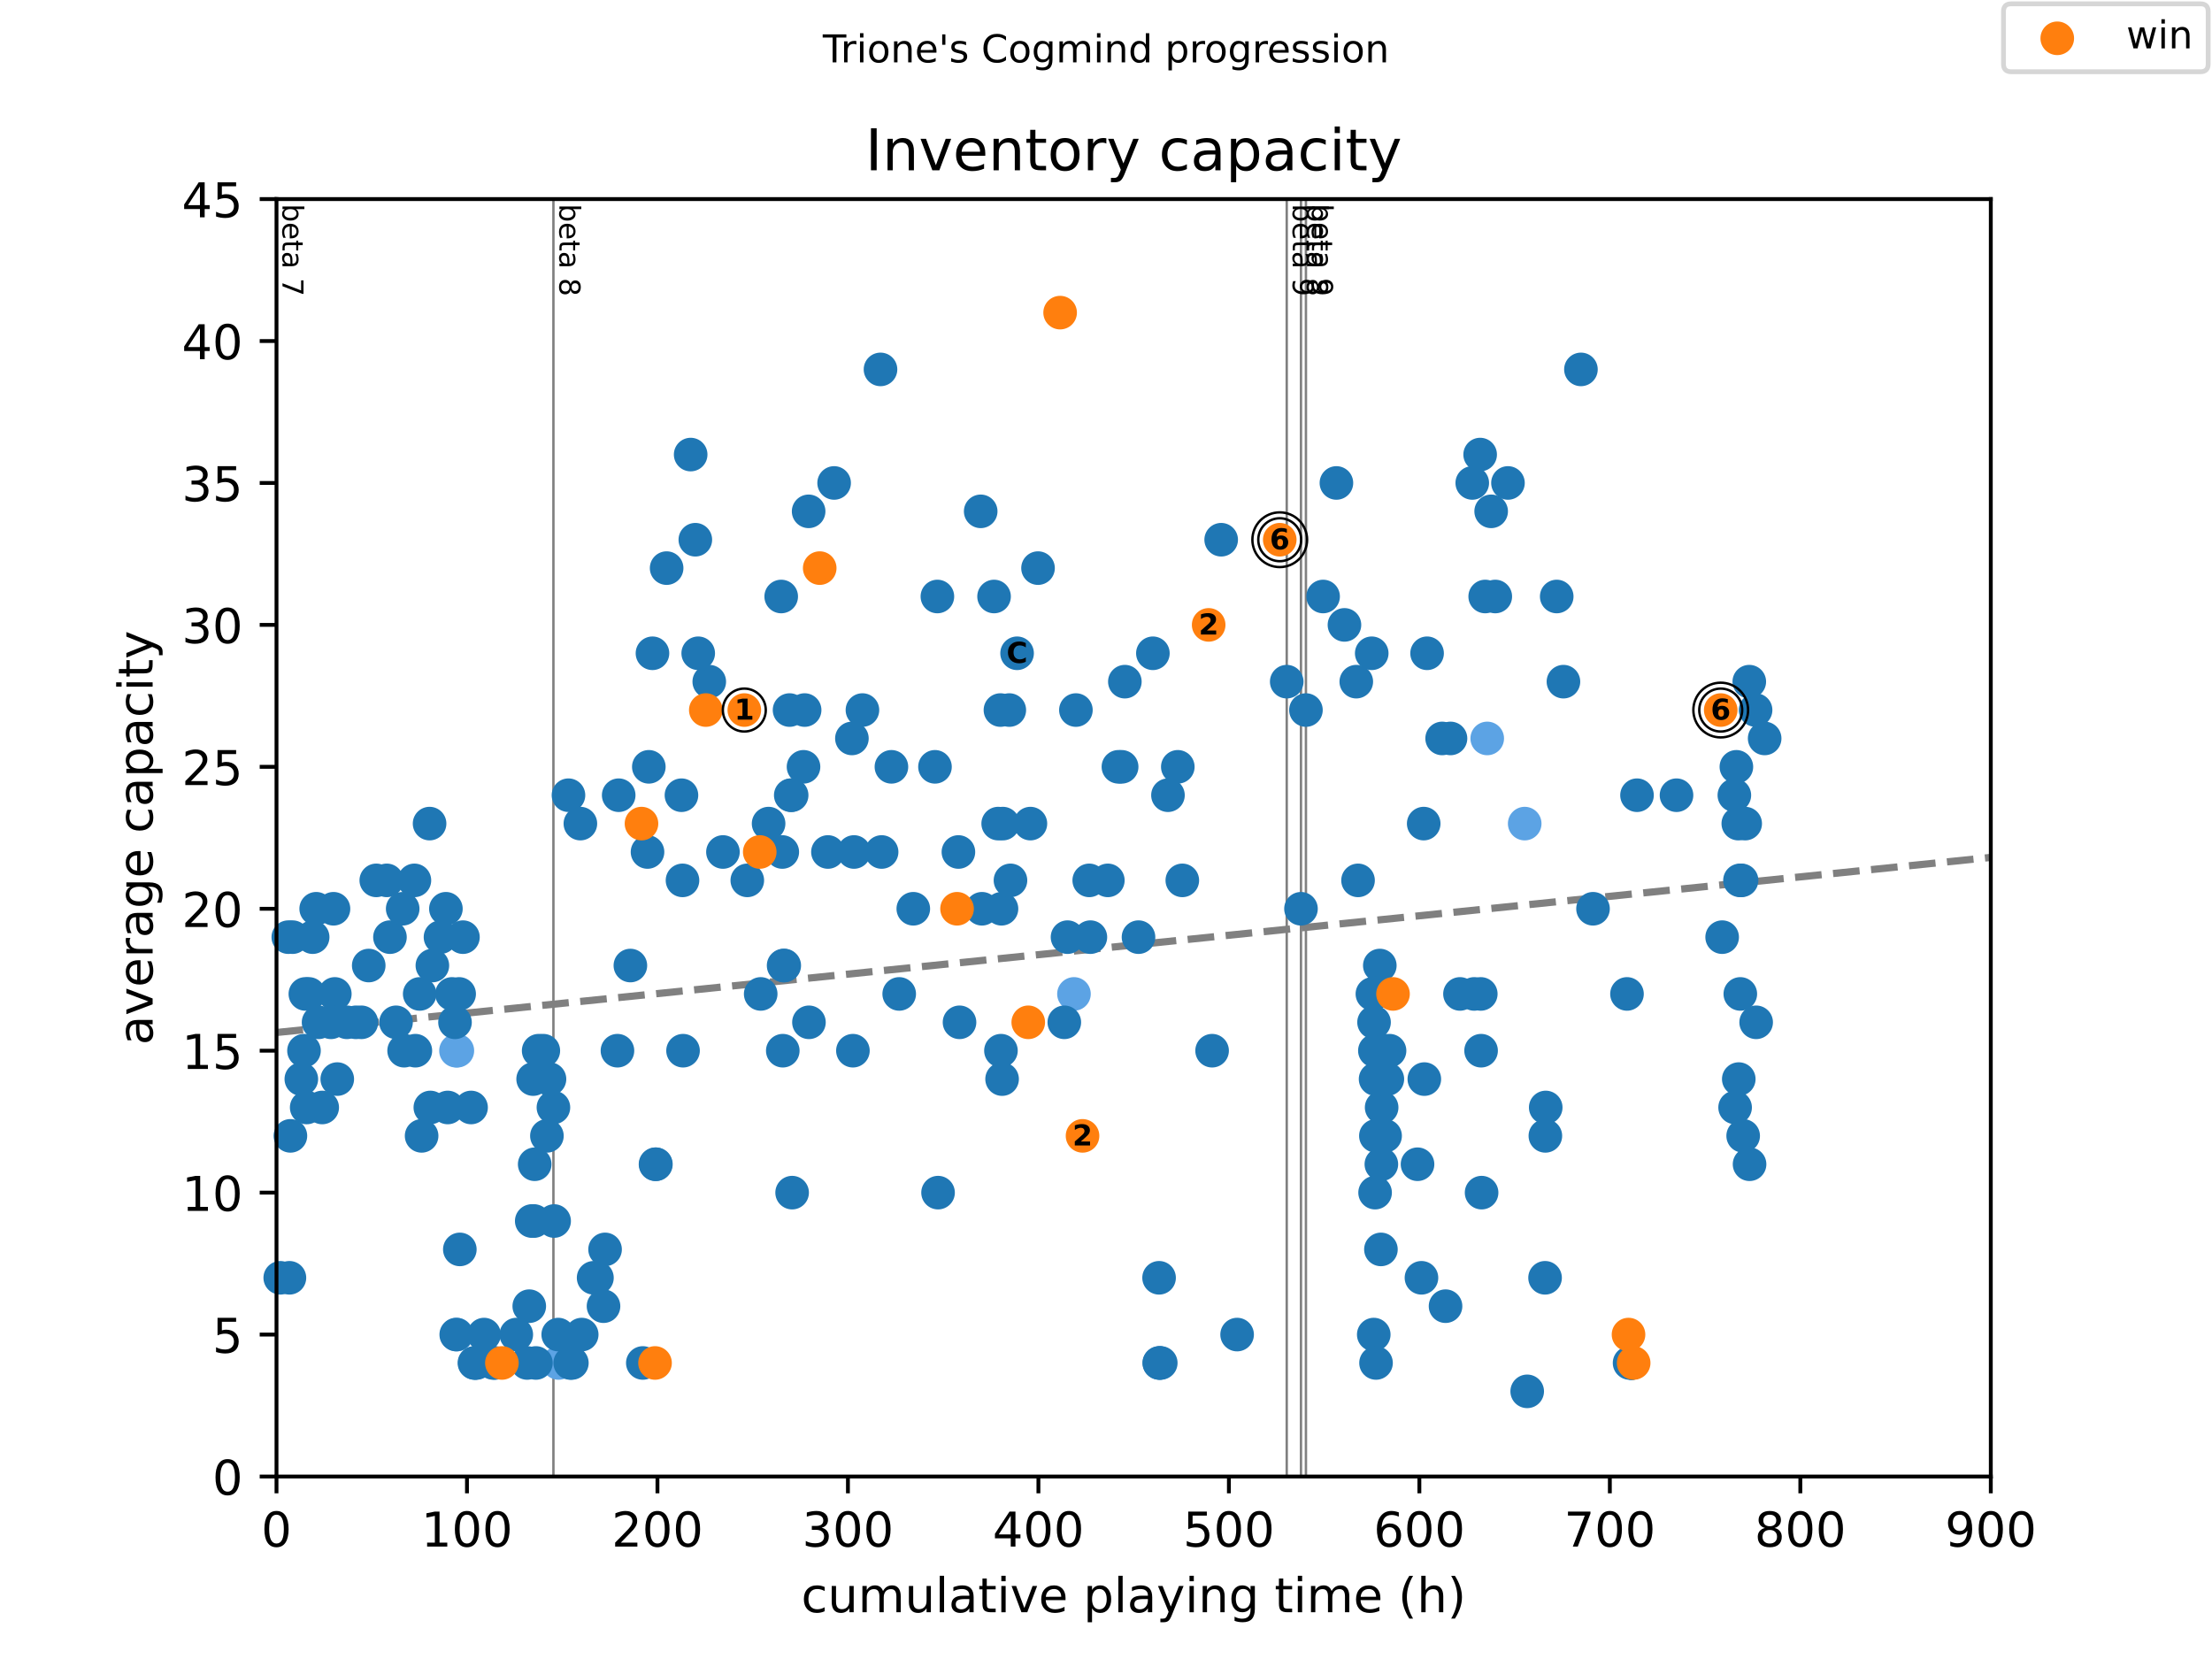 <?xml version="1.0" encoding="utf-8" standalone="no"?>
<!DOCTYPE svg PUBLIC "-//W3C//DTD SVG 1.1//EN"
  "http://www.w3.org/Graphics/SVG/1.1/DTD/svg11.dtd">
<!-- Created with matplotlib (https://matplotlib.org/) -->
<svg height="345.6pt" version="1.1" viewBox="0 0 460.8 345.6" width="460.8pt" xmlns="http://www.w3.org/2000/svg" xmlns:xlink="http://www.w3.org/1999/xlink">
 <defs>
  <style type="text/css">
*{stroke-linecap:butt;stroke-linejoin:round;}
  </style>
 </defs>
 <g id="figure_1">
  <g id="patch_1">
   <path d="M 0 345.6 
L 460.8 345.6 
L 460.8 0 
L 0 0 
z
" style="fill:#ffffff;"/>
  </g>
  <g id="axes_1">
   <g id="patch_2">
    <path d="M 57.6 307.584 
L 414.72 307.584 
L 414.72 41.472 
L 57.6 41.472 
z
" style="fill:#ffffff;"/>
   </g>
   <g id="line2d_1">
    <path clip-path="url(#p8d2511fc15)" d="M 57.6 215.089 
L 414.72 178.614 
" style="fill:none;stroke:#808080;stroke-dasharray:5.55,2.4;stroke-dashoffset:0;stroke-width:1.5;"/>
   </g>
   <g id="line2d_2">
    <path clip-path="url(#p8d2511fc15)" d="M 115.288 307.584 
L 115.288 41.472 
" style="fill:none;stroke:#808080;stroke-linecap:square;stroke-width:0.5;"/>
   </g>
   <g id="line2d_3">
    <path clip-path="url(#p8d2511fc15)" d="M 268.05 307.584 
L 268.05 41.472 
" style="fill:none;stroke:#808080;stroke-linecap:square;stroke-width:0.5;"/>
   </g>
   <g id="line2d_4">
    <path clip-path="url(#p8d2511fc15)" d="M 271.019 307.584 
L 271.019 41.472 
" style="fill:none;stroke:#808080;stroke-linecap:square;stroke-width:0.5;"/>
   </g>
   <g id="line2d_5">
    <path clip-path="url(#p8d2511fc15)" d="M 272.05 307.584 
L 272.05 41.472 
" style="fill:none;stroke:#808080;stroke-linecap:square;stroke-width:0.5;"/>
   </g>
   <g id="text_1">
    <!-- beta 7 -->
    <defs>
     <path d="M 48.688 27.297 
Q 48.688 37.203 44.609 42.844 
Q 40.531 48.484 33.406 48.484 
Q 26.266 48.484 22.188 42.844 
Q 18.109 37.203 18.109 27.297 
Q 18.109 17.391 22.188 11.75 
Q 26.266 6.109 33.406 6.109 
Q 40.531 6.109 44.609 11.75 
Q 48.688 17.391 48.688 27.297 
z
M 18.109 46.391 
Q 20.953 51.266 25.266 53.625 
Q 29.594 56 35.594 56 
Q 45.562 56 51.781 48.094 
Q 58.016 40.188 58.016 27.297 
Q 58.016 14.406 51.781 6.484 
Q 45.562 -1.422 35.594 -1.422 
Q 29.594 -1.422 25.266 0.953 
Q 20.953 3.328 18.109 8.203 
L 18.109 0 
L 9.078 0 
L 9.078 75.984 
L 18.109 75.984 
z
" id="DejaVuSans-98"/>
     <path d="M 56.203 29.594 
L 56.203 25.203 
L 14.891 25.203 
Q 15.484 15.922 20.484 11.062 
Q 25.484 6.203 34.422 6.203 
Q 39.594 6.203 44.453 7.469 
Q 49.312 8.734 54.109 11.281 
L 54.109 2.781 
Q 49.266 0.734 44.188 -0.344 
Q 39.109 -1.422 33.891 -1.422 
Q 20.797 -1.422 13.156 6.188 
Q 5.516 13.812 5.516 26.812 
Q 5.516 40.234 12.766 48.109 
Q 20.016 56 32.328 56 
Q 43.359 56 49.781 48.891 
Q 56.203 41.797 56.203 29.594 
z
M 47.219 32.234 
Q 47.125 39.594 43.094 43.984 
Q 39.062 48.391 32.422 48.391 
Q 24.906 48.391 20.391 44.141 
Q 15.875 39.891 15.188 32.172 
z
" id="DejaVuSans-101"/>
     <path d="M 18.312 70.219 
L 18.312 54.688 
L 36.812 54.688 
L 36.812 47.703 
L 18.312 47.703 
L 18.312 18.016 
Q 18.312 11.328 20.141 9.422 
Q 21.969 7.516 27.594 7.516 
L 36.812 7.516 
L 36.812 0 
L 27.594 0 
Q 17.188 0 13.234 3.875 
Q 9.281 7.766 9.281 18.016 
L 9.281 47.703 
L 2.688 47.703 
L 2.688 54.688 
L 9.281 54.688 
L 9.281 70.219 
z
" id="DejaVuSans-116"/>
     <path d="M 34.281 27.484 
Q 23.391 27.484 19.188 25 
Q 14.984 22.516 14.984 16.5 
Q 14.984 11.719 18.141 8.906 
Q 21.297 6.109 26.703 6.109 
Q 34.188 6.109 38.703 11.406 
Q 43.219 16.703 43.219 25.484 
L 43.219 27.484 
z
M 52.203 31.203 
L 52.203 0 
L 43.219 0 
L 43.219 8.297 
Q 40.141 3.328 35.547 0.953 
Q 30.953 -1.422 24.312 -1.422 
Q 15.922 -1.422 10.953 3.297 
Q 6 8.016 6 15.922 
Q 6 25.141 12.172 29.828 
Q 18.359 34.516 30.609 34.516 
L 43.219 34.516 
L 43.219 35.406 
Q 43.219 41.609 39.141 45 
Q 35.062 48.391 27.688 48.391 
Q 23 48.391 18.547 47.266 
Q 14.109 46.141 10.016 43.891 
L 10.016 52.203 
Q 14.938 54.109 19.578 55.047 
Q 24.219 56 28.609 56 
Q 40.484 56 46.344 49.844 
Q 52.203 43.703 52.203 31.203 
z
" id="DejaVuSans-97"/>
     <path id="DejaVuSans-32"/>
     <path d="M 8.203 72.906 
L 55.078 72.906 
L 55.078 68.703 
L 28.609 0 
L 18.312 0 
L 43.219 64.594 
L 8.203 64.594 
z
" id="DejaVuSans-55"/>
    </defs>
    <g transform="translate(58.848 42.472)rotate(-270)scale(0.06 -0.06)">
     <use xlink:href="#DejaVuSans-98"/>
     <use x="63.477" xlink:href="#DejaVuSans-101"/>
     <use x="125" xlink:href="#DejaVuSans-116"/>
     <use x="164.209" xlink:href="#DejaVuSans-97"/>
     <use x="225.488" xlink:href="#DejaVuSans-32"/>
     <use x="257.275" xlink:href="#DejaVuSans-55"/>
    </g>
   </g>
   <g id="text_2">
    <!-- beta 8 -->
    <defs>
     <path d="M 31.781 34.625 
Q 24.75 34.625 20.719 30.859 
Q 16.703 27.094 16.703 20.516 
Q 16.703 13.922 20.719 10.156 
Q 24.75 6.391 31.781 6.391 
Q 38.812 6.391 42.859 10.172 
Q 46.922 13.969 46.922 20.516 
Q 46.922 27.094 42.891 30.859 
Q 38.875 34.625 31.781 34.625 
z
M 21.922 38.812 
Q 15.578 40.375 12.031 44.719 
Q 8.5 49.078 8.5 55.328 
Q 8.5 64.062 14.719 69.141 
Q 20.953 74.219 31.781 74.219 
Q 42.672 74.219 48.875 69.141 
Q 55.078 64.062 55.078 55.328 
Q 55.078 49.078 51.531 44.719 
Q 48 40.375 41.703 38.812 
Q 48.828 37.156 52.797 32.312 
Q 56.781 27.484 56.781 20.516 
Q 56.781 9.906 50.312 4.234 
Q 43.844 -1.422 31.781 -1.422 
Q 19.734 -1.422 13.25 4.234 
Q 6.781 9.906 6.781 20.516 
Q 6.781 27.484 10.781 32.312 
Q 14.797 37.156 21.922 38.812 
z
M 18.312 54.391 
Q 18.312 48.734 21.844 45.562 
Q 25.391 42.391 31.781 42.391 
Q 38.141 42.391 41.719 45.562 
Q 45.312 48.734 45.312 54.391 
Q 45.312 60.062 41.719 63.234 
Q 38.141 66.406 31.781 66.406 
Q 25.391 66.406 21.844 63.234 
Q 18.312 60.062 18.312 54.391 
z
" id="DejaVuSans-56"/>
    </defs>
    <g transform="translate(116.536 42.472)rotate(-270)scale(0.06 -0.06)">
     <use xlink:href="#DejaVuSans-98"/>
     <use x="63.477" xlink:href="#DejaVuSans-101"/>
     <use x="125" xlink:href="#DejaVuSans-116"/>
     <use x="164.209" xlink:href="#DejaVuSans-97"/>
     <use x="225.488" xlink:href="#DejaVuSans-32"/>
     <use x="257.275" xlink:href="#DejaVuSans-56"/>
    </g>
   </g>
   <g id="text_3">
    <!-- beta 9 -->
    <defs>
     <path d="M 10.984 1.516 
L 10.984 10.5 
Q 14.703 8.734 18.5 7.812 
Q 22.312 6.891 25.984 6.891 
Q 35.75 6.891 40.891 13.453 
Q 46.047 20.016 46.781 33.406 
Q 43.953 29.203 39.594 26.953 
Q 35.25 24.703 29.984 24.703 
Q 19.047 24.703 12.672 31.312 
Q 6.297 37.938 6.297 49.422 
Q 6.297 60.641 12.938 67.422 
Q 19.578 74.219 30.609 74.219 
Q 43.266 74.219 49.922 64.516 
Q 56.594 54.828 56.594 36.375 
Q 56.594 19.141 48.406 8.859 
Q 40.234 -1.422 26.422 -1.422 
Q 22.703 -1.422 18.891 -0.688 
Q 15.094 0.047 10.984 1.516 
z
M 30.609 32.422 
Q 37.25 32.422 41.125 36.953 
Q 45.016 41.5 45.016 49.422 
Q 45.016 57.281 41.125 61.844 
Q 37.25 66.406 30.609 66.406 
Q 23.969 66.406 20.094 61.844 
Q 16.219 57.281 16.219 49.422 
Q 16.219 41.5 20.094 36.953 
Q 23.969 32.422 30.609 32.422 
z
" id="DejaVuSans-57"/>
    </defs>
    <g transform="translate(269.297 42.472)rotate(-270)scale(0.06 -0.06)">
     <use xlink:href="#DejaVuSans-98"/>
     <use x="63.477" xlink:href="#DejaVuSans-101"/>
     <use x="125" xlink:href="#DejaVuSans-116"/>
     <use x="164.209" xlink:href="#DejaVuSans-97"/>
     <use x="225.488" xlink:href="#DejaVuSans-32"/>
     <use x="257.275" xlink:href="#DejaVuSans-57"/>
    </g>
   </g>
   <g id="text_4">
    <!-- beta 8 -->
    <g transform="translate(272.267 42.472)rotate(-270)scale(0.06 -0.06)">
     <use xlink:href="#DejaVuSans-98"/>
     <use x="63.477" xlink:href="#DejaVuSans-101"/>
     <use x="125" xlink:href="#DejaVuSans-116"/>
     <use x="164.209" xlink:href="#DejaVuSans-97"/>
     <use x="225.488" xlink:href="#DejaVuSans-32"/>
     <use x="257.275" xlink:href="#DejaVuSans-56"/>
    </g>
   </g>
   <g id="text_5">
    <!-- beta 9 -->
    <g transform="translate(273.298 42.472)rotate(-270)scale(0.06 -0.06)">
     <use xlink:href="#DejaVuSans-98"/>
     <use x="63.477" xlink:href="#DejaVuSans-101"/>
     <use x="125" xlink:href="#DejaVuSans-116"/>
     <use x="164.209" xlink:href="#DejaVuSans-97"/>
     <use x="225.488" xlink:href="#DejaVuSans-32"/>
     <use x="257.275" xlink:href="#DejaVuSans-57"/>
    </g>
   </g>
   <g id="PathCollection_1">
    <defs>
     <path d="M 0 3 
C 0.796 3 1.559 2.684 2.121 2.121 
C 2.684 1.559 3 0.796 3 0 
C 3 -0.796 2.684 -1.559 2.121 -2.121 
C 1.559 -2.684 0.796 -3 0 -3 
C -0.796 -3 -1.559 -2.684 -2.121 -2.121 
C -2.684 -1.559 -3 -0.796 -3 0 
C -3 0.796 -2.684 1.559 -2.121 2.121 
C -1.559 2.684 -0.796 3 0 3 
z
" id="m9224b3d30e" style="stroke:#5ca3e4;"/>
    </defs>
    <g>
     <use style="fill:#5ca3e4;stroke:#5ca3e4;" x="94.992" xlink:href="#m9224b3d30e" y="218.88"/>
     <use style="fill:#5ca3e4;stroke:#5ca3e4;" x="95.137" xlink:href="#m9224b3d30e" y="278.016"/>
     <use style="fill:#5ca3e4;stroke:#5ca3e4;" x="95.276" xlink:href="#m9224b3d30e" y="218.88"/>
     <use style="fill:#5ca3e4;stroke:#5ca3e4;" x="116.346" xlink:href="#m9224b3d30e" y="283.93"/>
     <use style="fill:#5ca3e4;stroke:#5ca3e4;" x="223.727" xlink:href="#m9224b3d30e" y="207.053"/>
     <use style="fill:#5ca3e4;stroke:#5ca3e4;" x="309.817" xlink:href="#m9224b3d30e" y="153.83"/>
     <use style="fill:#5ca3e4;stroke:#5ca3e4;" x="317.623" xlink:href="#m9224b3d30e" y="171.571"/>
    </g>
   </g>
   <g id="PathCollection_2">
    <defs>
     <path d="M 0 3 
C 0.796 3 1.559 2.684 2.121 2.121 
C 2.684 1.559 3 0.796 3 0 
C 3 -0.796 2.684 -1.559 2.121 -2.121 
C 1.559 -2.684 0.796 -3 0 -3 
C -0.796 -3 -1.559 -2.684 -2.121 -2.121 
C -2.684 -1.559 -3 -0.796 -3 0 
C -3 0.796 -2.684 1.559 -2.121 2.121 
C -1.559 2.684 -0.796 3 0 3 
z
" id="m47824e8a19" style="stroke:#1f77b4;"/>
    </defs>
    <g>
     <use style="fill:#1f77b4;stroke:#1f77b4;" x="58.38" xlink:href="#m47824e8a19" y="266.189"/>
     <use style="fill:#1f77b4;stroke:#1f77b4;" x="60.06" xlink:href="#m47824e8a19" y="195.226"/>
     <use style="fill:#1f77b4;stroke:#1f77b4;" x="60.292" xlink:href="#m47824e8a19" y="266.189"/>
     <use style="fill:#1f77b4;stroke:#1f77b4;" x="60.497" xlink:href="#m47824e8a19" y="236.621"/>
     <use style="fill:#1f77b4;stroke:#1f77b4;" x="60.946" xlink:href="#m47824e8a19" y="195.226"/>
     <use style="fill:#1f77b4;stroke:#1f77b4;" x="62.772" xlink:href="#m47824e8a19" y="224.794"/>
     <use style="fill:#1f77b4;stroke:#1f77b4;" x="63.327" xlink:href="#m47824e8a19" y="218.88"/>
     <use style="fill:#1f77b4;stroke:#1f77b4;" x="63.612" xlink:href="#m47824e8a19" y="207.053"/>
     <use style="fill:#1f77b4;stroke:#1f77b4;" x="63.889" xlink:href="#m47824e8a19" y="230.707"/>
     <use style="fill:#1f77b4;stroke:#1f77b4;" x="64.346" xlink:href="#m47824e8a19" y="207.053"/>
     <use style="fill:#1f77b4;stroke:#1f77b4;" x="65.133" xlink:href="#m47824e8a19" y="195.226"/>
     <use style="fill:#1f77b4;stroke:#1f77b4;" x="65.867" xlink:href="#m47824e8a19" y="189.312"/>
     <use style="fill:#1f77b4;stroke:#1f77b4;" x="66.363" xlink:href="#m47824e8a19" y="212.966"/>
     <use style="fill:#1f77b4;stroke:#1f77b4;" x="67.123" xlink:href="#m47824e8a19" y="230.707"/>
     <use style="fill:#1f77b4;stroke:#1f77b4;" x="68.948" xlink:href="#m47824e8a19" y="212.966"/>
     <use style="fill:#1f77b4;stroke:#1f77b4;" x="69.471" xlink:href="#m47824e8a19" y="189.312"/>
     <use style="fill:#1f77b4;stroke:#1f77b4;" x="69.749" xlink:href="#m47824e8a19" y="207.053"/>
     <use style="fill:#1f77b4;stroke:#1f77b4;" x="70.258" xlink:href="#m47824e8a19" y="224.794"/>
     <use style="fill:#1f77b4;stroke:#1f77b4;" x="72.262" xlink:href="#m47824e8a19" y="212.966"/>
     <use style="fill:#1f77b4;stroke:#1f77b4;" x="74.147" xlink:href="#m47824e8a19" y="212.966"/>
     <use style="fill:#1f77b4;stroke:#1f77b4;" x="75.284" xlink:href="#m47824e8a19" y="212.966"/>
     <use style="fill:#1f77b4;stroke:#1f77b4;" x="76.812" xlink:href="#m47824e8a19" y="201.139"/>
     <use style="fill:#1f77b4;stroke:#1f77b4;" x="78.386" xlink:href="#m47824e8a19" y="183.398"/>
     <use style="fill:#1f77b4;stroke:#1f77b4;" x="80.575" xlink:href="#m47824e8a19" y="183.398"/>
     <use style="fill:#1f77b4;stroke:#1f77b4;" x="81.236" xlink:href="#m47824e8a19" y="195.226"/>
     <use style="fill:#1f77b4;stroke:#1f77b4;" x="82.499" xlink:href="#m47824e8a19" y="212.966"/>
     <use style="fill:#1f77b4;stroke:#1f77b4;" x="83.888" xlink:href="#m47824e8a19" y="189.312"/>
     <use style="fill:#1f77b4;stroke:#1f77b4;" x="84.186" xlink:href="#m47824e8a19" y="218.88"/>
     <use style="fill:#1f77b4;stroke:#1f77b4;" x="86.328" xlink:href="#m47824e8a19" y="183.398"/>
     <use style="fill:#1f77b4;stroke:#1f77b4;" x="86.527" xlink:href="#m47824e8a19" y="218.88"/>
     <use style="fill:#1f77b4;stroke:#1f77b4;" x="87.433" xlink:href="#m47824e8a19" y="207.053"/>
     <use style="fill:#1f77b4;stroke:#1f77b4;" x="87.83" xlink:href="#m47824e8a19" y="236.621"/>
     <use style="fill:#1f77b4;stroke:#1f77b4;" x="89.489" xlink:href="#m47824e8a19" y="171.571"/>
     <use style="fill:#1f77b4;stroke:#1f77b4;" x="89.648" xlink:href="#m47824e8a19" y="230.707"/>
     <use style="fill:#1f77b4;stroke:#1f77b4;" x="90.071" xlink:href="#m47824e8a19" y="201.139"/>
     <use style="fill:#1f77b4;stroke:#1f77b4;" x="91.764" xlink:href="#m47824e8a19" y="195.226"/>
     <use style="fill:#1f77b4;stroke:#1f77b4;" x="92.889" xlink:href="#m47824e8a19" y="189.312"/>
     <use style="fill:#1f77b4;stroke:#1f77b4;" x="93.272" xlink:href="#m47824e8a19" y="230.707"/>
     <use style="fill:#1f77b4;stroke:#1f77b4;" x="94.152" xlink:href="#m47824e8a19" y="207.053"/>
     <use style="fill:#1f77b4;stroke:#1f77b4;" x="94.787" xlink:href="#m47824e8a19" y="212.966"/>
     <use style="fill:#1f77b4;stroke:#1f77b4;" x="95.045" xlink:href="#m47824e8a19" y="278.016"/>
     <use style="fill:#1f77b4;stroke:#1f77b4;" x="95.647" xlink:href="#m47824e8a19" y="207.053"/>
     <use style="fill:#1f77b4;stroke:#1f77b4;" x="95.792" xlink:href="#m47824e8a19" y="260.275"/>
     <use style="fill:#1f77b4;stroke:#1f77b4;" x="96.44" xlink:href="#m47824e8a19" y="195.226"/>
     <use style="fill:#1f77b4;stroke:#1f77b4;" x="98.133" xlink:href="#m47824e8a19" y="230.707"/>
     <use style="fill:#1f77b4;stroke:#1f77b4;" x="98.828" xlink:href="#m47824e8a19" y="283.93"/>
     <use style="fill:#1f77b4;stroke:#1f77b4;" x="98.927" xlink:href="#m47824e8a19" y="283.93"/>
     <use style="fill:#1f77b4;stroke:#1f77b4;" x="99.284" xlink:href="#m47824e8a19" y="283.93"/>
     <use style="fill:#1f77b4;stroke:#1f77b4;" x="100.838" xlink:href="#m47824e8a19" y="278.016"/>
     <use style="fill:#1f77b4;stroke:#1f77b4;" x="102.729" xlink:href="#m47824e8a19" y="283.93"/>
     <use style="fill:#1f77b4;stroke:#1f77b4;" x="103.146" xlink:href="#m47824e8a19" y="283.93"/>
     <use style="fill:#1f77b4;stroke:#1f77b4;" x="107.551" xlink:href="#m47824e8a19" y="278.016"/>
     <use style="fill:#1f77b4;stroke:#1f77b4;" x="109.812" xlink:href="#m47824e8a19" y="283.93"/>
     <use style="fill:#1f77b4;stroke:#1f77b4;" x="110.255" xlink:href="#m47824e8a19" y="272.102"/>
     <use style="fill:#1f77b4;stroke:#1f77b4;" x="110.771" xlink:href="#m47824e8a19" y="254.362"/>
     <use style="fill:#1f77b4;stroke:#1f77b4;" x="111.062" xlink:href="#m47824e8a19" y="224.794"/>
     <use style="fill:#1f77b4;stroke:#1f77b4;" x="111.254" xlink:href="#m47824e8a19" y="254.362"/>
     <use style="fill:#1f77b4;stroke:#1f77b4;" x="111.386" xlink:href="#m47824e8a19" y="242.534"/>
     <use style="fill:#1f77b4;stroke:#1f77b4;" x="111.638" xlink:href="#m47824e8a19" y="283.93"/>
     <use style="fill:#1f77b4;stroke:#1f77b4;" x="112.213" xlink:href="#m47824e8a19" y="218.88"/>
     <use style="fill:#1f77b4;stroke:#1f77b4;" x="113.185" xlink:href="#m47824e8a19" y="218.88"/>
     <use style="fill:#1f77b4;stroke:#1f77b4;" x="113.932" xlink:href="#m47824e8a19" y="236.621"/>
     <use style="fill:#1f77b4;stroke:#1f77b4;" x="114.468" xlink:href="#m47824e8a19" y="224.794"/>
     <use style="fill:#1f77b4;stroke:#1f77b4;" x="115.288" xlink:href="#m47824e8a19" y="230.707"/>
     <use style="fill:#1f77b4;stroke:#1f77b4;" x="115.434" xlink:href="#m47824e8a19" y="254.362"/>
     <use style="fill:#1f77b4;stroke:#1f77b4;" x="116.287" xlink:href="#m47824e8a19" y="278.016"/>
     <use style="fill:#1f77b4;stroke:#1f77b4;" x="118.423" xlink:href="#m47824e8a19" y="165.658"/>
     <use style="fill:#1f77b4;stroke:#1f77b4;" x="118.787" xlink:href="#m47824e8a19" y="283.93"/>
     <use style="fill:#1f77b4;stroke:#1f77b4;" x="119.13" xlink:href="#m47824e8a19" y="283.93"/>
     <use style="fill:#1f77b4;stroke:#1f77b4;" x="120.903" xlink:href="#m47824e8a19" y="171.571"/>
     <use style="fill:#1f77b4;stroke:#1f77b4;" x="121.181" xlink:href="#m47824e8a19" y="278.016"/>
     <use style="fill:#1f77b4;stroke:#1f77b4;" x="123.661" xlink:href="#m47824e8a19" y="266.189"/>
     <use style="fill:#1f77b4;stroke:#1f77b4;" x="124.355" xlink:href="#m47824e8a19" y="266.189"/>
     <use style="fill:#1f77b4;stroke:#1f77b4;" x="125.724" xlink:href="#m47824e8a19" y="272.102"/>
     <use style="fill:#1f77b4;stroke:#1f77b4;" x="126.048" xlink:href="#m47824e8a19" y="260.275"/>
     <use style="fill:#1f77b4;stroke:#1f77b4;" x="128.627" xlink:href="#m47824e8a19" y="218.88"/>
     <use style="fill:#1f77b4;stroke:#1f77b4;" x="128.885" xlink:href="#m47824e8a19" y="165.658"/>
     <use style="fill:#1f77b4;stroke:#1f77b4;" x="131.319" xlink:href="#m47824e8a19" y="201.139"/>
     <use style="fill:#1f77b4;stroke:#1f77b4;" x="133.911" xlink:href="#m47824e8a19" y="283.93"/>
     <use style="fill:#1f77b4;stroke:#1f77b4;" x="134.89" xlink:href="#m47824e8a19" y="177.485"/>
     <use style="fill:#1f77b4;stroke:#1f77b4;" x="135.161" xlink:href="#m47824e8a19" y="159.744"/>
     <use style="fill:#1f77b4;stroke:#1f77b4;" x="135.922" xlink:href="#m47824e8a19" y="136.09"/>
     <use style="fill:#1f77b4;stroke:#1f77b4;" x="136.557" xlink:href="#m47824e8a19" y="242.534"/>
     <use style="fill:#1f77b4;stroke:#1f77b4;" x="136.636" xlink:href="#m47824e8a19" y="242.534"/>
     <use style="fill:#1f77b4;stroke:#1f77b4;" x="138.871" xlink:href="#m47824e8a19" y="118.349"/>
     <use style="fill:#1f77b4;stroke:#1f77b4;" x="141.96" xlink:href="#m47824e8a19" y="165.658"/>
     <use style="fill:#1f77b4;stroke:#1f77b4;" x="142.178" xlink:href="#m47824e8a19" y="183.398"/>
     <use style="fill:#1f77b4;stroke:#1f77b4;" x="142.29" xlink:href="#m47824e8a19" y="218.88"/>
     <use style="fill:#1f77b4;stroke:#1f77b4;" x="143.878" xlink:href="#m47824e8a19" y="94.694"/>
     <use style="fill:#1f77b4;stroke:#1f77b4;" x="144.85" xlink:href="#m47824e8a19" y="112.435"/>
     <use style="fill:#1f77b4;stroke:#1f77b4;" x="145.452" xlink:href="#m47824e8a19" y="136.09"/>
     <use style="fill:#1f77b4;stroke:#1f77b4;" x="147.753" xlink:href="#m47824e8a19" y="142.003"/>
     <use style="fill:#1f77b4;stroke:#1f77b4;" x="150.603" xlink:href="#m47824e8a19" y="177.485"/>
     <use style="fill:#1f77b4;stroke:#1f77b4;" x="155.676" xlink:href="#m47824e8a19" y="183.398"/>
     <use style="fill:#1f77b4;stroke:#1f77b4;" x="158.467" xlink:href="#m47824e8a19" y="207.053"/>
     <use style="fill:#1f77b4;stroke:#1f77b4;" x="160.113" xlink:href="#m47824e8a19" y="171.571"/>
     <use style="fill:#1f77b4;stroke:#1f77b4;" x="162.739" xlink:href="#m47824e8a19" y="124.262"/>
     <use style="fill:#1f77b4;stroke:#1f77b4;" x="162.964" xlink:href="#m47824e8a19" y="177.485"/>
     <use style="fill:#1f77b4;stroke:#1f77b4;" x="163.069" xlink:href="#m47824e8a19" y="218.88"/>
     <use style="fill:#1f77b4;stroke:#1f77b4;" x="163.241" xlink:href="#m47824e8a19" y="201.139"/>
     <use style="fill:#1f77b4;stroke:#1f77b4;" x="163.374" xlink:href="#m47824e8a19" y="201.139"/>
     <use style="fill:#1f77b4;stroke:#1f77b4;" x="164.478" xlink:href="#m47824e8a19" y="147.917"/>
     <use style="fill:#1f77b4;stroke:#1f77b4;" x="164.729" xlink:href="#m47824e8a19" y="165.658"/>
     <use style="fill:#1f77b4;stroke:#1f77b4;" x="164.915" xlink:href="#m47824e8a19" y="165.658"/>
     <use style="fill:#1f77b4;stroke:#1f77b4;" x="165.014" xlink:href="#m47824e8a19" y="248.448"/>
     <use style="fill:#1f77b4;stroke:#1f77b4;" x="167.388" xlink:href="#m47824e8a19" y="159.744"/>
     <use style="fill:#1f77b4;stroke:#1f77b4;" x="167.619" xlink:href="#m47824e8a19" y="147.917"/>
     <use style="fill:#1f77b4;stroke:#1f77b4;" x="168.453" xlink:href="#m47824e8a19" y="106.522"/>
     <use style="fill:#1f77b4;stroke:#1f77b4;" x="168.519" xlink:href="#m47824e8a19" y="212.966"/>
     <use style="fill:#1f77b4;stroke:#1f77b4;" x="172.474" xlink:href="#m47824e8a19" y="177.485"/>
     <use style="fill:#1f77b4;stroke:#1f77b4;" x="173.763" xlink:href="#m47824e8a19" y="100.608"/>
     <use style="fill:#1f77b4;stroke:#1f77b4;" x="177.467" xlink:href="#m47824e8a19" y="153.83"/>
     <use style="fill:#1f77b4;stroke:#1f77b4;" x="177.678" xlink:href="#m47824e8a19" y="218.88"/>
     <use style="fill:#1f77b4;stroke:#1f77b4;" x="177.903" xlink:href="#m47824e8a19" y="177.485"/>
     <use style="fill:#1f77b4;stroke:#1f77b4;" x="179.662" xlink:href="#m47824e8a19" y="147.917"/>
     <use style="fill:#1f77b4;stroke:#1f77b4;" x="183.425" xlink:href="#m47824e8a19" y="76.954"/>
     <use style="fill:#1f77b4;stroke:#1f77b4;" x="183.657" xlink:href="#m47824e8a19" y="177.485"/>
     <use style="fill:#1f77b4;stroke:#1f77b4;" x="185.7" xlink:href="#m47824e8a19" y="159.744"/>
     <use style="fill:#1f77b4;stroke:#1f77b4;" x="187.321" xlink:href="#m47824e8a19" y="207.053"/>
     <use style="fill:#1f77b4;stroke:#1f77b4;" x="190.257" xlink:href="#m47824e8a19" y="189.312"/>
     <use style="fill:#1f77b4;stroke:#1f77b4;" x="194.774" xlink:href="#m47824e8a19" y="159.744"/>
     <use style="fill:#1f77b4;stroke:#1f77b4;" x="195.276" xlink:href="#m47824e8a19" y="124.262"/>
     <use style="fill:#1f77b4;stroke:#1f77b4;" x="195.415" xlink:href="#m47824e8a19" y="248.448"/>
     <use style="fill:#1f77b4;stroke:#1f77b4;" x="199.654" xlink:href="#m47824e8a19" y="177.485"/>
     <use style="fill:#1f77b4;stroke:#1f77b4;" x="199.886" xlink:href="#m47824e8a19" y="212.966"/>
     <use style="fill:#1f77b4;stroke:#1f77b4;" x="204.297" xlink:href="#m47824e8a19" y="106.522"/>
     <use style="fill:#1f77b4;stroke:#1f77b4;" x="204.561" xlink:href="#m47824e8a19" y="189.312"/>
     <use style="fill:#1f77b4;stroke:#1f77b4;" x="207.081" xlink:href="#m47824e8a19" y="124.262"/>
     <use style="fill:#1f77b4;stroke:#1f77b4;" x="207.941" xlink:href="#m47824e8a19" y="171.571"/>
     <use style="fill:#1f77b4;stroke:#1f77b4;" x="208.41" xlink:href="#m47824e8a19" y="147.917"/>
     <use style="fill:#1f77b4;stroke:#1f77b4;" x="208.516" xlink:href="#m47824e8a19" y="218.88"/>
     <use style="fill:#1f77b4;stroke:#1f77b4;" x="208.629" xlink:href="#m47824e8a19" y="189.312"/>
     <use style="fill:#1f77b4;stroke:#1f77b4;" x="208.754" xlink:href="#m47824e8a19" y="224.794"/>
     <use style="fill:#1f77b4;stroke:#1f77b4;" x="208.913" xlink:href="#m47824e8a19" y="171.571"/>
     <use style="fill:#1f77b4;stroke:#1f77b4;" x="210.256" xlink:href="#m47824e8a19" y="147.917"/>
     <use style="fill:#1f77b4;stroke:#1f77b4;" x="210.5" xlink:href="#m47824e8a19" y="183.398"/>
     <use style="fill:#1f77b4;stroke:#1f77b4;" x="211.876" xlink:href="#m47824e8a19" y="136.09"/>
     <use style="fill:#1f77b4;stroke:#1f77b4;" x="214.653" xlink:href="#m47824e8a19" y="171.571"/>
     <use style="fill:#1f77b4;stroke:#1f77b4;" x="216.241" xlink:href="#m47824e8a19" y="118.349"/>
     <use style="fill:#1f77b4;stroke:#1f77b4;" x="221.716" xlink:href="#m47824e8a19" y="212.966"/>
     <use style="fill:#1f77b4;stroke:#1f77b4;" x="222.384" xlink:href="#m47824e8a19" y="195.226"/>
     <use style="fill:#1f77b4;stroke:#1f77b4;" x="224.13" xlink:href="#m47824e8a19" y="147.917"/>
     <use style="fill:#1f77b4;stroke:#1f77b4;" x="226.908" xlink:href="#m47824e8a19" y="183.398"/>
     <use style="fill:#1f77b4;stroke:#1f77b4;" x="227.146" xlink:href="#m47824e8a19" y="195.226"/>
     <use style="fill:#1f77b4;stroke:#1f77b4;" x="230.783" xlink:href="#m47824e8a19" y="183.398"/>
     <use style="fill:#1f77b4;stroke:#1f77b4;" x="232.986" xlink:href="#m47824e8a19" y="159.744"/>
     <use style="fill:#1f77b4;stroke:#1f77b4;" x="233.66" xlink:href="#m47824e8a19" y="159.744"/>
     <use style="fill:#1f77b4;stroke:#1f77b4;" x="234.328" xlink:href="#m47824e8a19" y="142.003"/>
     <use style="fill:#1f77b4;stroke:#1f77b4;" x="237.172" xlink:href="#m47824e8a19" y="195.226"/>
     <use style="fill:#1f77b4;stroke:#1f77b4;" x="240.168" xlink:href="#m47824e8a19" y="136.09"/>
     <use style="fill:#1f77b4;stroke:#1f77b4;" x="241.457" xlink:href="#m47824e8a19" y="266.189"/>
     <use style="fill:#1f77b4;stroke:#1f77b4;" x="241.49" xlink:href="#m47824e8a19" y="283.93"/>
     <use style="fill:#1f77b4;stroke:#1f77b4;" x="241.537" xlink:href="#m47824e8a19" y="283.93"/>
     <use style="fill:#1f77b4;stroke:#1f77b4;" x="241.808" xlink:href="#m47824e8a19" y="283.93"/>
     <use style="fill:#1f77b4;stroke:#1f77b4;" x="243.309" xlink:href="#m47824e8a19" y="165.658"/>
     <use style="fill:#1f77b4;stroke:#1f77b4;" x="245.359" xlink:href="#m47824e8a19" y="159.744"/>
     <use style="fill:#1f77b4;stroke:#1f77b4;" x="246.298" xlink:href="#m47824e8a19" y="183.398"/>
     <use style="fill:#1f77b4;stroke:#1f77b4;" x="252.502" xlink:href="#m47824e8a19" y="218.88"/>
     <use style="fill:#1f77b4;stroke:#1f77b4;" x="254.393" xlink:href="#m47824e8a19" y="112.435"/>
     <use style="fill:#1f77b4;stroke:#1f77b4;" x="257.713" xlink:href="#m47824e8a19" y="278.016"/>
     <use style="fill:#1f77b4;stroke:#1f77b4;" x="268.05" xlink:href="#m47824e8a19" y="142.003"/>
     <use style="fill:#1f77b4;stroke:#1f77b4;" x="271.019" xlink:href="#m47824e8a19" y="189.312"/>
     <use style="fill:#1f77b4;stroke:#1f77b4;" x="272.05" xlink:href="#m47824e8a19" y="147.917"/>
     <use style="fill:#1f77b4;stroke:#1f77b4;" x="275.627" xlink:href="#m47824e8a19" y="124.262"/>
     <use style="fill:#1f77b4;stroke:#1f77b4;" x="278.4" xlink:href="#m47824e8a19" y="100.608"/>
     <use style="fill:#1f77b4;stroke:#1f77b4;" x="280.074" xlink:href="#m47824e8a19" y="130.176"/>
     <use style="fill:#1f77b4;stroke:#1f77b4;" x="282.538" xlink:href="#m47824e8a19" y="142.003"/>
     <use style="fill:#1f77b4;stroke:#1f77b4;" x="282.905" xlink:href="#m47824e8a19" y="183.398"/>
     <use style="fill:#1f77b4;stroke:#1f77b4;" x="285.756" xlink:href="#m47824e8a19" y="136.09"/>
     <use style="fill:#1f77b4;stroke:#1f77b4;" x="285.896" xlink:href="#m47824e8a19" y="207.053"/>
     <use style="fill:#1f77b4;stroke:#1f77b4;" x="286.125" xlink:href="#m47824e8a19" y="207.053"/>
     <use style="fill:#1f77b4;stroke:#1f77b4;" x="286.178" xlink:href="#m47824e8a19" y="278.016"/>
     <use style="fill:#1f77b4;stroke:#1f77b4;" x="286.239" xlink:href="#m47824e8a19" y="212.966"/>
     <use style="fill:#1f77b4;stroke:#1f77b4;" x="286.413" xlink:href="#m47824e8a19" y="218.88"/>
     <use style="fill:#1f77b4;stroke:#1f77b4;" x="286.458" xlink:href="#m47824e8a19" y="248.448"/>
     <use style="fill:#1f77b4;stroke:#1f77b4;" x="286.56" xlink:href="#m47824e8a19" y="224.794"/>
     <use style="fill:#1f77b4;stroke:#1f77b4;" x="286.622" xlink:href="#m47824e8a19" y="236.621"/>
     <use style="fill:#1f77b4;stroke:#1f77b4;" x="286.652" xlink:href="#m47824e8a19" y="283.93"/>
     <use style="fill:#1f77b4;stroke:#1f77b4;" x="287.44" xlink:href="#m47824e8a19" y="201.139"/>
     <use style="fill:#1f77b4;stroke:#1f77b4;" x="287.672" xlink:href="#m47824e8a19" y="260.275"/>
     <use style="fill:#1f77b4;stroke:#1f77b4;" x="287.763" xlink:href="#m47824e8a19" y="242.534"/>
     <use style="fill:#1f77b4;stroke:#1f77b4;" x="287.821" xlink:href="#m47824e8a19" y="230.707"/>
     <use style="fill:#1f77b4;stroke:#1f77b4;" x="288.307" xlink:href="#m47824e8a19" y="218.88"/>
     <use style="fill:#1f77b4;stroke:#1f77b4;" x="288.542" xlink:href="#m47824e8a19" y="236.621"/>
     <use style="fill:#1f77b4;stroke:#1f77b4;" x="289.01" xlink:href="#m47824e8a19" y="224.794"/>
     <use style="fill:#1f77b4;stroke:#1f77b4;" x="289.467" xlink:href="#m47824e8a19" y="218.88"/>
     <use style="fill:#1f77b4;stroke:#1f77b4;" x="295.298" xlink:href="#m47824e8a19" y="242.534"/>
     <use style="fill:#1f77b4;stroke:#1f77b4;" x="296.116" xlink:href="#m47824e8a19" y="266.189"/>
     <use style="fill:#1f77b4;stroke:#1f77b4;" x="296.583" xlink:href="#m47824e8a19" y="171.571"/>
     <use style="fill:#1f77b4;stroke:#1f77b4;" x="296.714" xlink:href="#m47824e8a19" y="224.794"/>
     <use style="fill:#1f77b4;stroke:#1f77b4;" x="297.287" xlink:href="#m47824e8a19" y="136.09"/>
     <use style="fill:#1f77b4;stroke:#1f77b4;" x="300.423" xlink:href="#m47824e8a19" y="153.83"/>
     <use style="fill:#1f77b4;stroke:#1f77b4;" x="301.133" xlink:href="#m47824e8a19" y="272.102"/>
     <use style="fill:#1f77b4;stroke:#1f77b4;" x="302.165" xlink:href="#m47824e8a19" y="153.83"/>
     <use style="fill:#1f77b4;stroke:#1f77b4;" x="304.14" xlink:href="#m47824e8a19" y="207.053"/>
     <use style="fill:#1f77b4;stroke:#1f77b4;" x="306.699" xlink:href="#m47824e8a19" y="100.608"/>
     <use style="fill:#1f77b4;stroke:#1f77b4;" x="307.098" xlink:href="#m47824e8a19" y="207.053"/>
     <use style="fill:#1f77b4;stroke:#1f77b4;" x="308.342" xlink:href="#m47824e8a19" y="94.694"/>
     <use style="fill:#1f77b4;stroke:#1f77b4;" x="308.474" xlink:href="#m47824e8a19" y="207.053"/>
     <use style="fill:#1f77b4;stroke:#1f77b4;" x="308.537" xlink:href="#m47824e8a19" y="218.88"/>
     <use style="fill:#1f77b4;stroke:#1f77b4;" x="308.643" xlink:href="#m47824e8a19" y="248.448"/>
     <use style="fill:#1f77b4;stroke:#1f77b4;" x="309.393" xlink:href="#m47824e8a19" y="124.262"/>
     <use style="fill:#1f77b4;stroke:#1f77b4;" x="310.636" xlink:href="#m47824e8a19" y="106.522"/>
     <use style="fill:#1f77b4;stroke:#1f77b4;" x="311.495" xlink:href="#m47824e8a19" y="124.262"/>
     <use style="fill:#1f77b4;stroke:#1f77b4;" x="314.137" xlink:href="#m47824e8a19" y="100.608"/>
     <use style="fill:#1f77b4;stroke:#1f77b4;" x="318.143" xlink:href="#m47824e8a19" y="289.843"/>
     <use style="fill:#1f77b4;stroke:#1f77b4;" x="321.866" xlink:href="#m47824e8a19" y="266.189"/>
     <use style="fill:#1f77b4;stroke:#1f77b4;" x="321.928" xlink:href="#m47824e8a19" y="236.621"/>
     <use style="fill:#1f77b4;stroke:#1f77b4;" x="322.003" xlink:href="#m47824e8a19" y="230.707"/>
     <use style="fill:#1f77b4;stroke:#1f77b4;" x="324.293" xlink:href="#m47824e8a19" y="124.262"/>
     <use style="fill:#1f77b4;stroke:#1f77b4;" x="325.693" xlink:href="#m47824e8a19" y="142.003"/>
     <use style="fill:#1f77b4;stroke:#1f77b4;" x="329.338" xlink:href="#m47824e8a19" y="76.954"/>
     <use style="fill:#1f77b4;stroke:#1f77b4;" x="331.855" xlink:href="#m47824e8a19" y="189.312"/>
     <use style="fill:#1f77b4;stroke:#1f77b4;" x="338.932" xlink:href="#m47824e8a19" y="207.053"/>
     <use style="fill:#1f77b4;stroke:#1f77b4;" x="339.472" xlink:href="#m47824e8a19" y="283.93"/>
     <use style="fill:#1f77b4;stroke:#1f77b4;" x="339.791" xlink:href="#m47824e8a19" y="283.93"/>
     <use style="fill:#1f77b4;stroke:#1f77b4;" x="339.923" xlink:href="#m47824e8a19" y="283.93"/>
     <use style="fill:#1f77b4;stroke:#1f77b4;" x="339.951" xlink:href="#m47824e8a19" y="283.93"/>
     <use style="fill:#1f77b4;stroke:#1f77b4;" x="339.979" xlink:href="#m47824e8a19" y="283.93"/>
     <use style="fill:#1f77b4;stroke:#1f77b4;" x="341.019" xlink:href="#m47824e8a19" y="165.658"/>
     <use style="fill:#1f77b4;stroke:#1f77b4;" x="349.248" xlink:href="#m47824e8a19" y="165.658"/>
     <use style="fill:#1f77b4;stroke:#1f77b4;" x="358.755" xlink:href="#m47824e8a19" y="195.226"/>
     <use style="fill:#1f77b4;stroke:#1f77b4;" x="361.298" xlink:href="#m47824e8a19" y="165.658"/>
     <use style="fill:#1f77b4;stroke:#1f77b4;" x="361.455" xlink:href="#m47824e8a19" y="230.707"/>
     <use style="fill:#1f77b4;stroke:#1f77b4;" x="361.72" xlink:href="#m47824e8a19" y="159.744"/>
     <use style="fill:#1f77b4;stroke:#1f77b4;" x="362.119" xlink:href="#m47824e8a19" y="171.571"/>
     <use style="fill:#1f77b4;stroke:#1f77b4;" x="362.218" xlink:href="#m47824e8a19" y="224.794"/>
     <use style="fill:#1f77b4;stroke:#1f77b4;" x="362.468" xlink:href="#m47824e8a19" y="183.398"/>
     <use style="fill:#1f77b4;stroke:#1f77b4;" x="362.539" xlink:href="#m47824e8a19" y="207.053"/>
     <use style="fill:#1f77b4;stroke:#1f77b4;" x="362.801" xlink:href="#m47824e8a19" y="183.398"/>
     <use style="fill:#1f77b4;stroke:#1f77b4;" x="363.134" xlink:href="#m47824e8a19" y="236.621"/>
     <use style="fill:#1f77b4;stroke:#1f77b4;" x="363.555" xlink:href="#m47824e8a19" y="171.571"/>
     <use style="fill:#1f77b4;stroke:#1f77b4;" x="364.408" xlink:href="#m47824e8a19" y="142.003"/>
     <use style="fill:#1f77b4;stroke:#1f77b4;" x="364.466" xlink:href="#m47824e8a19" y="242.534"/>
     <use style="fill:#1f77b4;stroke:#1f77b4;" x="365.72" xlink:href="#m47824e8a19" y="147.917"/>
     <use style="fill:#1f77b4;stroke:#1f77b4;" x="365.839" xlink:href="#m47824e8a19" y="212.966"/>
     <use style="fill:#1f77b4;stroke:#1f77b4;" x="367.61" xlink:href="#m47824e8a19" y="153.83"/>
    </g>
   </g>
   <g id="PathCollection_3">
    <defs>
     <path d="M 0 3 
C 0.796 3 1.559 2.684 2.121 2.121 
C 2.684 1.559 3 0.796 3 0 
C 3 -0.796 2.684 -1.559 2.121 -2.121 
C 1.559 -2.684 0.796 -3 0 -3 
C -0.796 -3 -1.559 -2.684 -2.121 -2.121 
C -2.684 -1.559 -3 -0.796 -3 0 
C -3 0.796 -2.684 1.559 -2.121 2.121 
C -1.559 2.684 -0.796 3 0 3 
z
" id="maa554d105e" style="stroke:#ff7f0e;"/>
    </defs>
    <g>
     <use style="fill:#ff7f0e;stroke:#ff7f0e;" x="104.555" xlink:href="#maa554d105e" y="283.93"/>
     <use style="fill:#ff7f0e;stroke:#ff7f0e;" x="133.633" xlink:href="#maa554d105e" y="171.571"/>
     <use style="fill:#ff7f0e;stroke:#ff7f0e;" x="136.457" xlink:href="#maa554d105e" y="283.93"/>
     <use style="fill:#ff7f0e;stroke:#ff7f0e;" x="147.032" xlink:href="#maa554d105e" y="147.917"/>
     <use style="fill:#ff7f0e;stroke:#ff7f0e;" x="155.054" xlink:href="#maa554d105e" y="147.917"/>
     <use style="fill:#ff7f0e;stroke:#ff7f0e;" x="158.268" xlink:href="#maa554d105e" y="177.485"/>
     <use style="fill:#ff7f0e;stroke:#ff7f0e;" x="170.761" xlink:href="#maa554d105e" y="118.349"/>
     <use style="fill:#ff7f0e;stroke:#ff7f0e;" x="199.37" xlink:href="#maa554d105e" y="189.312"/>
     <use style="fill:#ff7f0e;stroke:#ff7f0e;" x="214.204" xlink:href="#maa554d105e" y="212.966"/>
     <use style="fill:#ff7f0e;stroke:#ff7f0e;" x="220.844" xlink:href="#maa554d105e" y="65.126"/>
     <use style="fill:#ff7f0e;stroke:#ff7f0e;" x="225.513" xlink:href="#maa554d105e" y="236.621"/>
     <use style="fill:#ff7f0e;stroke:#ff7f0e;" x="251.787" xlink:href="#maa554d105e" y="130.176"/>
     <use style="fill:#ff7f0e;stroke:#ff7f0e;" x="266.595" xlink:href="#maa554d105e" y="112.435"/>
     <use style="fill:#ff7f0e;stroke:#ff7f0e;" x="290.191" xlink:href="#maa554d105e" y="207.053"/>
     <use style="fill:#ff7f0e;stroke:#ff7f0e;" x="339.25" xlink:href="#maa554d105e" y="278.016"/>
     <use style="fill:#ff7f0e;stroke:#ff7f0e;" x="340.325" xlink:href="#maa554d105e" y="283.93"/>
     <use style="fill:#ff7f0e;stroke:#ff7f0e;" x="358.458" xlink:href="#maa554d105e" y="147.917"/>
    </g>
   </g>
   <g id="PathCollection_4">
    <defs>
     <path d="M 0 4.472 
C 1.186 4.472 2.324 4.001 3.162 3.162 
C 4.001 2.324 4.472 1.186 4.472 0 
C 4.472 -1.186 4.001 -2.324 3.162 -3.162 
C 2.324 -4.001 1.186 -4.472 0 -4.472 
C -1.186 -4.472 -2.324 -4.001 -3.162 -3.162 
C -4.001 -2.324 -4.472 -1.186 -4.472 0 
C -4.472 1.186 -4.001 2.324 -3.162 3.162 
C -2.324 4.001 -1.186 4.472 0 4.472 
z
" id="C0_0_13b8958e7f"/>
    </defs>
    <use style="fill:none;stroke:#000000;stroke-width:0.5;" x="155.054" xlink:href="#C0_0_13b8958e7f" y="147.917"/>
    <use style="fill:none;stroke:#000000;stroke-width:0.5;" x="266.595" xlink:href="#C0_0_13b8958e7f" y="112.435"/>
    <use style="fill:none;stroke:#000000;stroke-width:0.5;" x="358.458" xlink:href="#C0_0_13b8958e7f" y="147.917"/>
   </g>
   <g id="PathCollection_5">
    <defs>
     <path d="M 0 5.701 
C 1.512 5.701 2.962 5.1 4.031 4.031 
C 5.1 2.962 5.701 1.512 5.701 0 
C 5.701 -1.512 5.1 -2.962 4.031 -4.031 
C 2.962 -5.1 1.512 -5.701 0 -5.701 
C -1.512 -5.701 -2.962 -5.1 -4.031 -4.031 
C -5.1 -2.962 -5.701 -1.512 -5.701 0 
C -5.701 1.512 -5.1 2.962 -4.031 4.031 
C -2.962 5.1 -1.512 5.701 0 5.701 
z
" id="C1_0_a36516e4e5"/>
    </defs>
    <use style="fill:none;stroke:#000000;stroke-width:0.5;" x="266.595" xlink:href="#C1_0_a36516e4e5" y="112.435"/>
    <use style="fill:none;stroke:#000000;stroke-width:0.5;" x="358.458" xlink:href="#C1_0_a36516e4e5" y="147.917"/>
   </g>
   <g id="matplotlib.axis_1">
    <g id="xtick_1">
     <g id="line2d_6">
      <defs>
       <path d="M 0 0 
L 0 3.5 
" id="ma76f66667d" style="stroke:#000000;stroke-width:0.8;"/>
      </defs>
      <g>
       <use style="stroke:#000000;stroke-width:0.8;" x="57.6" xlink:href="#ma76f66667d" y="307.584"/>
      </g>
     </g>
     <g id="text_6">
      <!-- 0 -->
      <defs>
       <path d="M 31.781 66.406 
Q 24.172 66.406 20.328 58.906 
Q 16.5 51.422 16.5 36.375 
Q 16.5 21.391 20.328 13.891 
Q 24.172 6.391 31.781 6.391 
Q 39.453 6.391 43.281 13.891 
Q 47.125 21.391 47.125 36.375 
Q 47.125 51.422 43.281 58.906 
Q 39.453 66.406 31.781 66.406 
z
M 31.781 74.219 
Q 44.047 74.219 50.516 64.516 
Q 56.984 54.828 56.984 36.375 
Q 56.984 17.969 50.516 8.266 
Q 44.047 -1.422 31.781 -1.422 
Q 19.531 -1.422 13.062 8.266 
Q 6.594 17.969 6.594 36.375 
Q 6.594 54.828 13.062 64.516 
Q 19.531 74.219 31.781 74.219 
z
" id="DejaVuSans-48"/>
      </defs>
      <g transform="translate(54.419 322.182)scale(0.1 -0.1)">
       <use xlink:href="#DejaVuSans-48"/>
      </g>
     </g>
    </g>
    <g id="xtick_2">
     <g id="line2d_7">
      <g>
       <use style="stroke:#000000;stroke-width:0.8;" x="97.28" xlink:href="#ma76f66667d" y="307.584"/>
      </g>
     </g>
     <g id="text_7">
      <!-- 100 -->
      <defs>
       <path d="M 12.406 8.297 
L 28.516 8.297 
L 28.516 63.922 
L 10.984 60.406 
L 10.984 69.391 
L 28.422 72.906 
L 38.281 72.906 
L 38.281 8.297 
L 54.391 8.297 
L 54.391 0 
L 12.406 0 
z
" id="DejaVuSans-49"/>
      </defs>
      <g transform="translate(87.736 322.182)scale(0.1 -0.1)">
       <use xlink:href="#DejaVuSans-49"/>
       <use x="63.623" xlink:href="#DejaVuSans-48"/>
       <use x="127.246" xlink:href="#DejaVuSans-48"/>
      </g>
     </g>
    </g>
    <g id="xtick_3">
     <g id="line2d_8">
      <g>
       <use style="stroke:#000000;stroke-width:0.8;" x="136.96" xlink:href="#ma76f66667d" y="307.584"/>
      </g>
     </g>
     <g id="text_8">
      <!-- 200 -->
      <defs>
       <path d="M 19.188 8.297 
L 53.609 8.297 
L 53.609 0 
L 7.328 0 
L 7.328 8.297 
Q 12.938 14.109 22.625 23.891 
Q 32.328 33.688 34.812 36.531 
Q 39.547 41.844 41.422 45.531 
Q 43.312 49.219 43.312 52.781 
Q 43.312 58.594 39.234 62.25 
Q 35.156 65.922 28.609 65.922 
Q 23.969 65.922 18.812 64.312 
Q 13.672 62.703 7.812 59.422 
L 7.812 69.391 
Q 13.766 71.781 18.938 73 
Q 24.125 74.219 28.422 74.219 
Q 39.75 74.219 46.484 68.547 
Q 53.219 62.891 53.219 53.422 
Q 53.219 48.922 51.531 44.891 
Q 49.859 40.875 45.406 35.406 
Q 44.188 33.984 37.641 27.219 
Q 31.109 20.453 19.188 8.297 
z
" id="DejaVuSans-50"/>
      </defs>
      <g transform="translate(127.416 322.182)scale(0.1 -0.1)">
       <use xlink:href="#DejaVuSans-50"/>
       <use x="63.623" xlink:href="#DejaVuSans-48"/>
       <use x="127.246" xlink:href="#DejaVuSans-48"/>
      </g>
     </g>
    </g>
    <g id="xtick_4">
     <g id="line2d_9">
      <g>
       <use style="stroke:#000000;stroke-width:0.8;" x="176.64" xlink:href="#ma76f66667d" y="307.584"/>
      </g>
     </g>
     <g id="text_9">
      <!-- 300 -->
      <defs>
       <path d="M 40.578 39.312 
Q 47.656 37.797 51.625 33 
Q 55.609 28.219 55.609 21.188 
Q 55.609 10.406 48.188 4.484 
Q 40.766 -1.422 27.094 -1.422 
Q 22.516 -1.422 17.656 -0.516 
Q 12.797 0.391 7.625 2.203 
L 7.625 11.719 
Q 11.719 9.328 16.594 8.109 
Q 21.484 6.891 26.812 6.891 
Q 36.078 6.891 40.938 10.547 
Q 45.797 14.203 45.797 21.188 
Q 45.797 27.641 41.281 31.266 
Q 36.766 34.906 28.719 34.906 
L 20.219 34.906 
L 20.219 43.016 
L 29.109 43.016 
Q 36.375 43.016 40.234 45.922 
Q 44.094 48.828 44.094 54.297 
Q 44.094 59.906 40.109 62.906 
Q 36.141 65.922 28.719 65.922 
Q 24.656 65.922 20.016 65.031 
Q 15.375 64.156 9.812 62.312 
L 9.812 71.094 
Q 15.438 72.656 20.344 73.438 
Q 25.25 74.219 29.594 74.219 
Q 40.828 74.219 47.359 69.109 
Q 53.906 64.016 53.906 55.328 
Q 53.906 49.266 50.438 45.094 
Q 46.969 40.922 40.578 39.312 
z
" id="DejaVuSans-51"/>
      </defs>
      <g transform="translate(167.096 322.182)scale(0.1 -0.1)">
       <use xlink:href="#DejaVuSans-51"/>
       <use x="63.623" xlink:href="#DejaVuSans-48"/>
       <use x="127.246" xlink:href="#DejaVuSans-48"/>
      </g>
     </g>
    </g>
    <g id="xtick_5">
     <g id="line2d_10">
      <g>
       <use style="stroke:#000000;stroke-width:0.8;" x="216.32" xlink:href="#ma76f66667d" y="307.584"/>
      </g>
     </g>
     <g id="text_10">
      <!-- 400 -->
      <defs>
       <path d="M 37.797 64.312 
L 12.891 25.391 
L 37.797 25.391 
z
M 35.203 72.906 
L 47.609 72.906 
L 47.609 25.391 
L 58.016 25.391 
L 58.016 17.188 
L 47.609 17.188 
L 47.609 0 
L 37.797 0 
L 37.797 17.188 
L 4.891 17.188 
L 4.891 26.703 
z
" id="DejaVuSans-52"/>
      </defs>
      <g transform="translate(206.776 322.182)scale(0.1 -0.1)">
       <use xlink:href="#DejaVuSans-52"/>
       <use x="63.623" xlink:href="#DejaVuSans-48"/>
       <use x="127.246" xlink:href="#DejaVuSans-48"/>
      </g>
     </g>
    </g>
    <g id="xtick_6">
     <g id="line2d_11">
      <g>
       <use style="stroke:#000000;stroke-width:0.8;" x="256" xlink:href="#ma76f66667d" y="307.584"/>
      </g>
     </g>
     <g id="text_11">
      <!-- 500 -->
      <defs>
       <path d="M 10.797 72.906 
L 49.516 72.906 
L 49.516 64.594 
L 19.828 64.594 
L 19.828 46.734 
Q 21.969 47.469 24.109 47.828 
Q 26.266 48.188 28.422 48.188 
Q 40.625 48.188 47.75 41.5 
Q 54.891 34.812 54.891 23.391 
Q 54.891 11.625 47.562 5.094 
Q 40.234 -1.422 26.906 -1.422 
Q 22.312 -1.422 17.547 -0.641 
Q 12.797 0.141 7.719 1.703 
L 7.719 11.625 
Q 12.109 9.234 16.797 8.062 
Q 21.484 6.891 26.703 6.891 
Q 35.156 6.891 40.078 11.328 
Q 45.016 15.766 45.016 23.391 
Q 45.016 31 40.078 35.438 
Q 35.156 39.891 26.703 39.891 
Q 22.75 39.891 18.812 39.016 
Q 14.891 38.141 10.797 36.281 
z
" id="DejaVuSans-53"/>
      </defs>
      <g transform="translate(246.456 322.182)scale(0.1 -0.1)">
       <use xlink:href="#DejaVuSans-53"/>
       <use x="63.623" xlink:href="#DejaVuSans-48"/>
       <use x="127.246" xlink:href="#DejaVuSans-48"/>
      </g>
     </g>
    </g>
    <g id="xtick_7">
     <g id="line2d_12">
      <g>
       <use style="stroke:#000000;stroke-width:0.8;" x="295.68" xlink:href="#ma76f66667d" y="307.584"/>
      </g>
     </g>
     <g id="text_12">
      <!-- 600 -->
      <defs>
       <path d="M 33.016 40.375 
Q 26.375 40.375 22.484 35.828 
Q 18.609 31.297 18.609 23.391 
Q 18.609 15.531 22.484 10.953 
Q 26.375 6.391 33.016 6.391 
Q 39.656 6.391 43.531 10.953 
Q 47.406 15.531 47.406 23.391 
Q 47.406 31.297 43.531 35.828 
Q 39.656 40.375 33.016 40.375 
z
M 52.594 71.297 
L 52.594 62.312 
Q 48.875 64.062 45.094 64.984 
Q 41.312 65.922 37.594 65.922 
Q 27.828 65.922 22.672 59.328 
Q 17.531 52.734 16.797 39.406 
Q 19.672 43.656 24.016 45.922 
Q 28.375 48.188 33.594 48.188 
Q 44.578 48.188 50.953 41.516 
Q 57.328 34.859 57.328 23.391 
Q 57.328 12.156 50.688 5.359 
Q 44.047 -1.422 33.016 -1.422 
Q 20.359 -1.422 13.672 8.266 
Q 6.984 17.969 6.984 36.375 
Q 6.984 53.656 15.188 63.938 
Q 23.391 74.219 37.203 74.219 
Q 40.922 74.219 44.703 73.484 
Q 48.484 72.75 52.594 71.297 
z
" id="DejaVuSans-54"/>
      </defs>
      <g transform="translate(286.136 322.182)scale(0.1 -0.1)">
       <use xlink:href="#DejaVuSans-54"/>
       <use x="63.623" xlink:href="#DejaVuSans-48"/>
       <use x="127.246" xlink:href="#DejaVuSans-48"/>
      </g>
     </g>
    </g>
    <g id="xtick_8">
     <g id="line2d_13">
      <g>
       <use style="stroke:#000000;stroke-width:0.8;" x="335.36" xlink:href="#ma76f66667d" y="307.584"/>
      </g>
     </g>
     <g id="text_13">
      <!-- 700 -->
      <g transform="translate(325.816 322.182)scale(0.1 -0.1)">
       <use xlink:href="#DejaVuSans-55"/>
       <use x="63.623" xlink:href="#DejaVuSans-48"/>
       <use x="127.246" xlink:href="#DejaVuSans-48"/>
      </g>
     </g>
    </g>
    <g id="xtick_9">
     <g id="line2d_14">
      <g>
       <use style="stroke:#000000;stroke-width:0.8;" x="375.04" xlink:href="#ma76f66667d" y="307.584"/>
      </g>
     </g>
     <g id="text_14">
      <!-- 800 -->
      <g transform="translate(365.496 322.182)scale(0.1 -0.1)">
       <use xlink:href="#DejaVuSans-56"/>
       <use x="63.623" xlink:href="#DejaVuSans-48"/>
       <use x="127.246" xlink:href="#DejaVuSans-48"/>
      </g>
     </g>
    </g>
    <g id="xtick_10">
     <g id="line2d_15">
      <g>
       <use style="stroke:#000000;stroke-width:0.8;" x="414.72" xlink:href="#ma76f66667d" y="307.584"/>
      </g>
     </g>
     <g id="text_15">
      <!-- 900 -->
      <g transform="translate(405.176 322.182)scale(0.1 -0.1)">
       <use xlink:href="#DejaVuSans-57"/>
       <use x="63.623" xlink:href="#DejaVuSans-48"/>
       <use x="127.246" xlink:href="#DejaVuSans-48"/>
      </g>
     </g>
    </g>
    <g id="text_16">
     <!-- cumulative playing time (h) -->
     <defs>
      <path d="M 48.781 52.594 
L 48.781 44.188 
Q 44.969 46.297 41.141 47.344 
Q 37.312 48.391 33.406 48.391 
Q 24.656 48.391 19.812 42.844 
Q 14.984 37.312 14.984 27.297 
Q 14.984 17.281 19.812 11.734 
Q 24.656 6.203 33.406 6.203 
Q 37.312 6.203 41.141 7.25 
Q 44.969 8.297 48.781 10.406 
L 48.781 2.094 
Q 45.016 0.344 40.984 -0.531 
Q 36.969 -1.422 32.422 -1.422 
Q 20.062 -1.422 12.781 6.344 
Q 5.516 14.109 5.516 27.297 
Q 5.516 40.672 12.859 48.328 
Q 20.219 56 33.016 56 
Q 37.156 56 41.109 55.141 
Q 45.062 54.297 48.781 52.594 
z
" id="DejaVuSans-99"/>
      <path d="M 8.5 21.578 
L 8.5 54.688 
L 17.484 54.688 
L 17.484 21.922 
Q 17.484 14.156 20.5 10.266 
Q 23.531 6.391 29.594 6.391 
Q 36.859 6.391 41.078 11.031 
Q 45.312 15.672 45.312 23.688 
L 45.312 54.688 
L 54.297 54.688 
L 54.297 0 
L 45.312 0 
L 45.312 8.406 
Q 42.047 3.422 37.719 1 
Q 33.406 -1.422 27.688 -1.422 
Q 18.266 -1.422 13.375 4.438 
Q 8.5 10.297 8.5 21.578 
z
M 31.109 56 
z
" id="DejaVuSans-117"/>
      <path d="M 52 44.188 
Q 55.375 50.25 60.062 53.125 
Q 64.75 56 71.094 56 
Q 79.641 56 84.281 50.016 
Q 88.922 44.047 88.922 33.016 
L 88.922 0 
L 79.891 0 
L 79.891 32.719 
Q 79.891 40.578 77.094 44.375 
Q 74.312 48.188 68.609 48.188 
Q 61.625 48.188 57.562 43.547 
Q 53.516 38.922 53.516 30.906 
L 53.516 0 
L 44.484 0 
L 44.484 32.719 
Q 44.484 40.625 41.703 44.406 
Q 38.922 48.188 33.109 48.188 
Q 26.219 48.188 22.156 43.531 
Q 18.109 38.875 18.109 30.906 
L 18.109 0 
L 9.078 0 
L 9.078 54.688 
L 18.109 54.688 
L 18.109 46.188 
Q 21.188 51.219 25.484 53.609 
Q 29.781 56 35.688 56 
Q 41.656 56 45.828 52.969 
Q 50 49.953 52 44.188 
z
" id="DejaVuSans-109"/>
      <path d="M 9.422 75.984 
L 18.406 75.984 
L 18.406 0 
L 9.422 0 
z
" id="DejaVuSans-108"/>
      <path d="M 9.422 54.688 
L 18.406 54.688 
L 18.406 0 
L 9.422 0 
z
M 9.422 75.984 
L 18.406 75.984 
L 18.406 64.594 
L 9.422 64.594 
z
" id="DejaVuSans-105"/>
      <path d="M 2.984 54.688 
L 12.5 54.688 
L 29.594 8.797 
L 46.688 54.688 
L 56.203 54.688 
L 35.688 0 
L 23.484 0 
z
" id="DejaVuSans-118"/>
      <path d="M 18.109 8.203 
L 18.109 -20.797 
L 9.078 -20.797 
L 9.078 54.688 
L 18.109 54.688 
L 18.109 46.391 
Q 20.953 51.266 25.266 53.625 
Q 29.594 56 35.594 56 
Q 45.562 56 51.781 48.094 
Q 58.016 40.188 58.016 27.297 
Q 58.016 14.406 51.781 6.484 
Q 45.562 -1.422 35.594 -1.422 
Q 29.594 -1.422 25.266 0.953 
Q 20.953 3.328 18.109 8.203 
z
M 48.688 27.297 
Q 48.688 37.203 44.609 42.844 
Q 40.531 48.484 33.406 48.484 
Q 26.266 48.484 22.188 42.844 
Q 18.109 37.203 18.109 27.297 
Q 18.109 17.391 22.188 11.75 
Q 26.266 6.109 33.406 6.109 
Q 40.531 6.109 44.609 11.75 
Q 48.688 17.391 48.688 27.297 
z
" id="DejaVuSans-112"/>
      <path d="M 32.172 -5.078 
Q 28.375 -14.844 24.75 -17.812 
Q 21.141 -20.797 15.094 -20.797 
L 7.906 -20.797 
L 7.906 -13.281 
L 13.188 -13.281 
Q 16.891 -13.281 18.938 -11.516 
Q 21 -9.766 23.484 -3.219 
L 25.094 0.875 
L 2.984 54.688 
L 12.5 54.688 
L 29.594 11.922 
L 46.688 54.688 
L 56.203 54.688 
z
" id="DejaVuSans-121"/>
      <path d="M 54.891 33.016 
L 54.891 0 
L 45.906 0 
L 45.906 32.719 
Q 45.906 40.484 42.875 44.328 
Q 39.844 48.188 33.797 48.188 
Q 26.516 48.188 22.312 43.547 
Q 18.109 38.922 18.109 30.906 
L 18.109 0 
L 9.078 0 
L 9.078 54.688 
L 18.109 54.688 
L 18.109 46.188 
Q 21.344 51.125 25.703 53.562 
Q 30.078 56 35.797 56 
Q 45.219 56 50.047 50.172 
Q 54.891 44.344 54.891 33.016 
z
" id="DejaVuSans-110"/>
      <path d="M 45.406 27.984 
Q 45.406 37.75 41.375 43.109 
Q 37.359 48.484 30.078 48.484 
Q 22.859 48.484 18.828 43.109 
Q 14.797 37.75 14.797 27.984 
Q 14.797 18.266 18.828 12.891 
Q 22.859 7.516 30.078 7.516 
Q 37.359 7.516 41.375 12.891 
Q 45.406 18.266 45.406 27.984 
z
M 54.391 6.781 
Q 54.391 -7.172 48.188 -13.984 
Q 42 -20.797 29.203 -20.797 
Q 24.469 -20.797 20.266 -20.094 
Q 16.062 -19.391 12.109 -17.922 
L 12.109 -9.188 
Q 16.062 -11.328 19.922 -12.344 
Q 23.781 -13.375 27.781 -13.375 
Q 36.625 -13.375 41.016 -8.766 
Q 45.406 -4.156 45.406 5.172 
L 45.406 9.625 
Q 42.625 4.781 38.281 2.391 
Q 33.938 0 27.875 0 
Q 17.828 0 11.672 7.656 
Q 5.516 15.328 5.516 27.984 
Q 5.516 40.672 11.672 48.328 
Q 17.828 56 27.875 56 
Q 33.938 56 38.281 53.609 
Q 42.625 51.219 45.406 46.391 
L 45.406 54.688 
L 54.391 54.688 
z
" id="DejaVuSans-103"/>
      <path d="M 31 75.875 
Q 24.469 64.656 21.281 53.656 
Q 18.109 42.672 18.109 31.391 
Q 18.109 20.125 21.312 9.062 
Q 24.516 -2 31 -13.188 
L 23.188 -13.188 
Q 15.875 -1.703 12.234 9.375 
Q 8.594 20.453 8.594 31.391 
Q 8.594 42.281 12.203 53.312 
Q 15.828 64.359 23.188 75.875 
z
" id="DejaVuSans-40"/>
      <path d="M 54.891 33.016 
L 54.891 0 
L 45.906 0 
L 45.906 32.719 
Q 45.906 40.484 42.875 44.328 
Q 39.844 48.188 33.797 48.188 
Q 26.516 48.188 22.312 43.547 
Q 18.109 38.922 18.109 30.906 
L 18.109 0 
L 9.078 0 
L 9.078 75.984 
L 18.109 75.984 
L 18.109 46.188 
Q 21.344 51.125 25.703 53.562 
Q 30.078 56 35.797 56 
Q 45.219 56 50.047 50.172 
Q 54.891 44.344 54.891 33.016 
z
" id="DejaVuSans-104"/>
      <path d="M 8.016 75.875 
L 15.828 75.875 
Q 23.141 64.359 26.781 53.312 
Q 30.422 42.281 30.422 31.391 
Q 30.422 20.453 26.781 9.375 
Q 23.141 -1.703 15.828 -13.188 
L 8.016 -13.188 
Q 14.5 -2 17.703 9.062 
Q 20.906 20.125 20.906 31.391 
Q 20.906 42.672 17.703 53.656 
Q 14.5 64.656 8.016 75.875 
z
" id="DejaVuSans-41"/>
     </defs>
     <g transform="translate(166.912 335.861)scale(0.1 -0.1)">
      <use xlink:href="#DejaVuSans-99"/>
      <use x="54.98" xlink:href="#DejaVuSans-117"/>
      <use x="118.359" xlink:href="#DejaVuSans-109"/>
      <use x="215.771" xlink:href="#DejaVuSans-117"/>
      <use x="279.15" xlink:href="#DejaVuSans-108"/>
      <use x="306.934" xlink:href="#DejaVuSans-97"/>
      <use x="368.213" xlink:href="#DejaVuSans-116"/>
      <use x="407.422" xlink:href="#DejaVuSans-105"/>
      <use x="435.205" xlink:href="#DejaVuSans-118"/>
      <use x="494.385" xlink:href="#DejaVuSans-101"/>
      <use x="555.908" xlink:href="#DejaVuSans-32"/>
      <use x="587.695" xlink:href="#DejaVuSans-112"/>
      <use x="651.172" xlink:href="#DejaVuSans-108"/>
      <use x="678.955" xlink:href="#DejaVuSans-97"/>
      <use x="740.234" xlink:href="#DejaVuSans-121"/>
      <use x="799.414" xlink:href="#DejaVuSans-105"/>
      <use x="827.197" xlink:href="#DejaVuSans-110"/>
      <use x="890.576" xlink:href="#DejaVuSans-103"/>
      <use x="954.053" xlink:href="#DejaVuSans-32"/>
      <use x="985.84" xlink:href="#DejaVuSans-116"/>
      <use x="1025.049" xlink:href="#DejaVuSans-105"/>
      <use x="1052.832" xlink:href="#DejaVuSans-109"/>
      <use x="1150.244" xlink:href="#DejaVuSans-101"/>
      <use x="1211.768" xlink:href="#DejaVuSans-32"/>
      <use x="1243.555" xlink:href="#DejaVuSans-40"/>
      <use x="1282.568" xlink:href="#DejaVuSans-104"/>
      <use x="1345.947" xlink:href="#DejaVuSans-41"/>
     </g>
    </g>
   </g>
   <g id="matplotlib.axis_2">
    <g id="ytick_1">
     <g id="line2d_16">
      <defs>
       <path d="M 0 0 
L -3.5 0 
" id="m531fac5198" style="stroke:#000000;stroke-width:0.8;"/>
      </defs>
      <g>
       <use style="stroke:#000000;stroke-width:0.8;" x="57.6" xlink:href="#m531fac5198" y="307.584"/>
      </g>
     </g>
     <g id="text_17">
      <!-- 0 -->
      <g transform="translate(44.237 311.383)scale(0.1 -0.1)">
       <use xlink:href="#DejaVuSans-48"/>
      </g>
     </g>
    </g>
    <g id="ytick_2">
     <g id="line2d_17">
      <g>
       <use style="stroke:#000000;stroke-width:0.8;" x="57.6" xlink:href="#m531fac5198" y="278.016"/>
      </g>
     </g>
     <g id="text_18">
      <!-- 5 -->
      <g transform="translate(44.237 281.815)scale(0.1 -0.1)">
       <use xlink:href="#DejaVuSans-53"/>
      </g>
     </g>
    </g>
    <g id="ytick_3">
     <g id="line2d_18">
      <g>
       <use style="stroke:#000000;stroke-width:0.8;" x="57.6" xlink:href="#m531fac5198" y="248.448"/>
      </g>
     </g>
     <g id="text_19">
      <!-- 10 -->
      <g transform="translate(37.875 252.247)scale(0.1 -0.1)">
       <use xlink:href="#DejaVuSans-49"/>
       <use x="63.623" xlink:href="#DejaVuSans-48"/>
      </g>
     </g>
    </g>
    <g id="ytick_4">
     <g id="line2d_19">
      <g>
       <use style="stroke:#000000;stroke-width:0.8;" x="57.6" xlink:href="#m531fac5198" y="218.88"/>
      </g>
     </g>
     <g id="text_20">
      <!-- 15 -->
      <g transform="translate(37.875 222.679)scale(0.1 -0.1)">
       <use xlink:href="#DejaVuSans-49"/>
       <use x="63.623" xlink:href="#DejaVuSans-53"/>
      </g>
     </g>
    </g>
    <g id="ytick_5">
     <g id="line2d_20">
      <g>
       <use style="stroke:#000000;stroke-width:0.8;" x="57.6" xlink:href="#m531fac5198" y="189.312"/>
      </g>
     </g>
     <g id="text_21">
      <!-- 20 -->
      <g transform="translate(37.875 193.111)scale(0.1 -0.1)">
       <use xlink:href="#DejaVuSans-50"/>
       <use x="63.623" xlink:href="#DejaVuSans-48"/>
      </g>
     </g>
    </g>
    <g id="ytick_6">
     <g id="line2d_21">
      <g>
       <use style="stroke:#000000;stroke-width:0.8;" x="57.6" xlink:href="#m531fac5198" y="159.744"/>
      </g>
     </g>
     <g id="text_22">
      <!-- 25 -->
      <g transform="translate(37.875 163.543)scale(0.1 -0.1)">
       <use xlink:href="#DejaVuSans-50"/>
       <use x="63.623" xlink:href="#DejaVuSans-53"/>
      </g>
     </g>
    </g>
    <g id="ytick_7">
     <g id="line2d_22">
      <g>
       <use style="stroke:#000000;stroke-width:0.8;" x="57.6" xlink:href="#m531fac5198" y="130.176"/>
      </g>
     </g>
     <g id="text_23">
      <!-- 30 -->
      <g transform="translate(37.875 133.975)scale(0.1 -0.1)">
       <use xlink:href="#DejaVuSans-51"/>
       <use x="63.623" xlink:href="#DejaVuSans-48"/>
      </g>
     </g>
    </g>
    <g id="ytick_8">
     <g id="line2d_23">
      <g>
       <use style="stroke:#000000;stroke-width:0.8;" x="57.6" xlink:href="#m531fac5198" y="100.608"/>
      </g>
     </g>
     <g id="text_24">
      <!-- 35 -->
      <g transform="translate(37.875 104.407)scale(0.1 -0.1)">
       <use xlink:href="#DejaVuSans-51"/>
       <use x="63.623" xlink:href="#DejaVuSans-53"/>
      </g>
     </g>
    </g>
    <g id="ytick_9">
     <g id="line2d_24">
      <g>
       <use style="stroke:#000000;stroke-width:0.8;" x="57.6" xlink:href="#m531fac5198" y="71.04"/>
      </g>
     </g>
     <g id="text_25">
      <!-- 40 -->
      <g transform="translate(37.875 74.839)scale(0.1 -0.1)">
       <use xlink:href="#DejaVuSans-52"/>
       <use x="63.623" xlink:href="#DejaVuSans-48"/>
      </g>
     </g>
    </g>
    <g id="ytick_10">
     <g id="line2d_25">
      <g>
       <use style="stroke:#000000;stroke-width:0.8;" x="57.6" xlink:href="#m531fac5198" y="41.472"/>
      </g>
     </g>
     <g id="text_26">
      <!-- 45 -->
      <g transform="translate(37.875 45.271)scale(0.1 -0.1)">
       <use xlink:href="#DejaVuSans-52"/>
       <use x="63.623" xlink:href="#DejaVuSans-53"/>
      </g>
     </g>
    </g>
    <g id="text_27">
     <!-- average capacity -->
     <defs>
      <path d="M 41.109 46.297 
Q 39.594 47.172 37.812 47.578 
Q 36.031 48 33.891 48 
Q 26.266 48 22.188 43.047 
Q 18.109 38.094 18.109 28.812 
L 18.109 0 
L 9.078 0 
L 9.078 54.688 
L 18.109 54.688 
L 18.109 46.188 
Q 20.953 51.172 25.484 53.578 
Q 30.031 56 36.531 56 
Q 37.453 56 38.578 55.875 
Q 39.703 55.766 41.062 55.516 
z
" id="DejaVuSans-114"/>
     </defs>
     <g transform="translate(31.795 217.697)rotate(-90)scale(0.1 -0.1)">
      <use xlink:href="#DejaVuSans-97"/>
      <use x="61.279" xlink:href="#DejaVuSans-118"/>
      <use x="120.459" xlink:href="#DejaVuSans-101"/>
      <use x="181.982" xlink:href="#DejaVuSans-114"/>
      <use x="223.096" xlink:href="#DejaVuSans-97"/>
      <use x="284.375" xlink:href="#DejaVuSans-103"/>
      <use x="347.852" xlink:href="#DejaVuSans-101"/>
      <use x="409.375" xlink:href="#DejaVuSans-32"/>
      <use x="441.162" xlink:href="#DejaVuSans-99"/>
      <use x="496.143" xlink:href="#DejaVuSans-97"/>
      <use x="557.422" xlink:href="#DejaVuSans-112"/>
      <use x="620.898" xlink:href="#DejaVuSans-97"/>
      <use x="682.178" xlink:href="#DejaVuSans-99"/>
      <use x="737.158" xlink:href="#DejaVuSans-105"/>
      <use x="764.941" xlink:href="#DejaVuSans-116"/>
      <use x="804.15" xlink:href="#DejaVuSans-121"/>
     </g>
    </g>
   </g>
   <g id="patch_3">
    <path d="M 57.6 307.584 
L 57.6 41.472 
" style="fill:none;stroke:#000000;stroke-linecap:square;stroke-linejoin:miter;stroke-width:0.8;"/>
   </g>
   <g id="patch_4">
    <path d="M 414.72 307.584 
L 414.72 41.472 
" style="fill:none;stroke:#000000;stroke-linecap:square;stroke-linejoin:miter;stroke-width:0.8;"/>
   </g>
   <g id="patch_5">
    <path d="M 57.6 307.584 
L 414.72 307.584 
" style="fill:none;stroke:#000000;stroke-linecap:square;stroke-linejoin:miter;stroke-width:0.8;"/>
   </g>
   <g id="patch_6">
    <path d="M 57.6 41.472 
L 414.72 41.472 
" style="fill:none;stroke:#000000;stroke-linecap:square;stroke-linejoin:miter;stroke-width:0.8;"/>
   </g>
   <g id="text_28">
    <!-- 1 -->
    <defs>
     <path d="M 11.719 12.984 
L 28.328 12.984 
L 28.328 60.109 
L 11.281 56.594 
L 11.281 69.391 
L 28.219 72.906 
L 46.094 72.906 
L 46.094 12.984 
L 62.703 12.984 
L 62.703 0 
L 11.719 0 
z
" id="DejaVuSans-Bold-49"/>
    </defs>
    <g transform="translate(152.967 149.917)scale(0.06 -0.06)">
     <use xlink:href="#DejaVuSans-Bold-49"/>
    </g>
   </g>
   <g id="text_29">
    <!-- C -->
    <defs>
     <path d="M 67 4 
Q 61.812 1.312 56.203 -0.047 
Q 50.594 -1.422 44.484 -1.422 
Q 26.266 -1.422 15.625 8.766 
Q 4.984 18.953 4.984 36.375 
Q 4.984 53.859 15.625 64.031 
Q 26.266 74.219 44.484 74.219 
Q 50.594 74.219 56.203 72.844 
Q 61.812 71.484 67 68.797 
L 67 53.719 
Q 61.766 57.281 56.688 58.938 
Q 51.609 60.594 46 60.594 
Q 35.938 60.594 30.172 54.141 
Q 24.422 47.703 24.422 36.375 
Q 24.422 25.094 30.172 18.641 
Q 35.938 12.203 46 12.203 
Q 51.609 12.203 56.688 13.859 
Q 61.766 15.531 67 19.094 
z
" id="DejaVuSans-Bold-67"/>
    </defs>
    <g transform="translate(209.674 138.09)scale(0.06 -0.06)">
     <use xlink:href="#DejaVuSans-Bold-67"/>
    </g>
   </g>
   <g id="text_30">
    <!-- 2 -->
    <defs>
     <path d="M 28.812 13.812 
L 60.891 13.812 
L 60.891 0 
L 7.906 0 
L 7.906 13.812 
L 34.516 37.312 
Q 38.094 40.531 39.797 43.609 
Q 41.5 46.688 41.5 50 
Q 41.5 55.125 38.062 58.25 
Q 34.625 61.375 28.906 61.375 
Q 24.516 61.375 19.281 59.5 
Q 14.062 57.625 8.109 53.906 
L 8.109 69.922 
Q 14.453 72.016 20.656 73.109 
Q 26.859 74.219 32.812 74.219 
Q 45.906 74.219 53.156 68.453 
Q 60.406 62.703 60.406 52.391 
Q 60.406 46.438 57.328 41.281 
Q 54.25 36.141 44.391 27.484 
z
" id="DejaVuSans-Bold-50"/>
    </defs>
    <g transform="translate(223.425 238.621)scale(0.06 -0.06)">
     <use xlink:href="#DejaVuSans-Bold-50"/>
    </g>
   </g>
   <g id="text_31">
    <!-- 2 -->
    <g transform="translate(249.7 132.176)scale(0.06 -0.06)">
     <use xlink:href="#DejaVuSans-Bold-50"/>
    </g>
   </g>
   <g id="text_32">
    <!-- 6 -->
    <defs>
     <path d="M 36.188 35.984 
Q 31.25 35.984 28.781 32.781 
Q 26.312 29.594 26.312 23.188 
Q 26.312 16.797 28.781 13.594 
Q 31.25 10.406 36.188 10.406 
Q 41.156 10.406 43.625 13.594 
Q 46.094 16.797 46.094 23.188 
Q 46.094 29.594 43.625 32.781 
Q 41.156 35.984 36.188 35.984 
z
M 59.422 71 
L 59.422 57.516 
Q 54.781 59.719 50.672 60.766 
Q 46.578 61.812 42.672 61.812 
Q 34.281 61.812 29.594 57.141 
Q 24.906 52.484 24.125 43.312 
Q 27.344 45.703 31.094 46.891 
Q 34.859 48.094 39.312 48.094 
Q 50.484 48.094 57.344 41.547 
Q 64.203 35.016 64.203 24.422 
Q 64.203 12.703 56.531 5.641 
Q 48.875 -1.422 35.984 -1.422 
Q 21.781 -1.422 13.984 8.172 
Q 6.203 17.781 6.203 35.406 
Q 6.203 53.469 15.312 63.797 
Q 24.422 74.125 40.281 74.125 
Q 45.312 74.125 50.047 73.344 
Q 54.781 72.562 59.422 71 
z
" id="DejaVuSans-Bold-54"/>
    </defs>
    <g transform="translate(264.507 114.435)scale(0.06 -0.06)">
     <use xlink:href="#DejaVuSans-Bold-54"/>
    </g>
   </g>
   <g id="text_33">
    <!-- 6 -->
    <g transform="translate(356.371 149.917)scale(0.06 -0.06)">
     <use xlink:href="#DejaVuSans-Bold-54"/>
    </g>
   </g>
   <g id="text_34">
    <!-- Inventory capacity -->
    <defs>
     <path d="M 9.812 72.906 
L 19.672 72.906 
L 19.672 0 
L 9.812 0 
z
" id="DejaVuSans-73"/>
     <path d="M 30.609 48.391 
Q 23.391 48.391 19.188 42.75 
Q 14.984 37.109 14.984 27.297 
Q 14.984 17.484 19.156 11.844 
Q 23.344 6.203 30.609 6.203 
Q 37.797 6.203 41.984 11.859 
Q 46.188 17.531 46.188 27.297 
Q 46.188 37.016 41.984 42.703 
Q 37.797 48.391 30.609 48.391 
z
M 30.609 56 
Q 42.328 56 49.016 48.375 
Q 55.719 40.766 55.719 27.297 
Q 55.719 13.875 49.016 6.219 
Q 42.328 -1.422 30.609 -1.422 
Q 18.844 -1.422 12.172 6.219 
Q 5.516 13.875 5.516 27.297 
Q 5.516 40.766 12.172 48.375 
Q 18.844 56 30.609 56 
z
" id="DejaVuSans-111"/>
    </defs>
    <g transform="translate(180.262 35.472)scale(0.12 -0.12)">
     <use xlink:href="#DejaVuSans-73"/>
     <use x="29.492" xlink:href="#DejaVuSans-110"/>
     <use x="92.871" xlink:href="#DejaVuSans-118"/>
     <use x="152.051" xlink:href="#DejaVuSans-101"/>
     <use x="213.574" xlink:href="#DejaVuSans-110"/>
     <use x="276.953" xlink:href="#DejaVuSans-116"/>
     <use x="316.162" xlink:href="#DejaVuSans-111"/>
     <use x="377.344" xlink:href="#DejaVuSans-114"/>
     <use x="418.457" xlink:href="#DejaVuSans-121"/>
     <use x="477.637" xlink:href="#DejaVuSans-32"/>
     <use x="509.424" xlink:href="#DejaVuSans-99"/>
     <use x="564.404" xlink:href="#DejaVuSans-97"/>
     <use x="625.684" xlink:href="#DejaVuSans-112"/>
     <use x="689.16" xlink:href="#DejaVuSans-97"/>
     <use x="750.439" xlink:href="#DejaVuSans-99"/>
     <use x="805.42" xlink:href="#DejaVuSans-105"/>
     <use x="833.203" xlink:href="#DejaVuSans-116"/>
     <use x="872.412" xlink:href="#DejaVuSans-121"/>
    </g>
   </g>
   <g id="legend_1">
    <g id="patch_7">
     <path d="M 418.965 14.943 
L 458.4 14.943 
Q 460 14.943 460 13.342 
L 460 2.4 
Q 460 0.8 458.4 0.8 
L 418.965 0.8 
Q 417.365 0.8 417.365 2.4 
L 417.365 13.342 
Q 417.365 14.943 418.965 14.943 
z
" style="fill:#ffffff;opacity:0.8;stroke:#cccccc;stroke-linejoin:miter;"/>
    </g>
    <g id="PathCollection_6">
     <g>
      <use style="fill:#ff7f0e;stroke:#ff7f0e;" x="428.565" xlink:href="#maa554d105e" y="7.979"/>
     </g>
    </g>
    <g id="text_35">
     <!-- win -->
     <defs>
      <path d="M 4.203 54.688 
L 13.188 54.688 
L 24.422 12.016 
L 35.594 54.688 
L 46.188 54.688 
L 57.422 12.016 
L 68.609 54.688 
L 77.594 54.688 
L 63.281 0 
L 52.688 0 
L 40.922 44.828 
L 29.109 0 
L 18.5 0 
z
" id="DejaVuSans-119"/>
     </defs>
     <g transform="translate(442.965 10.079)scale(0.08 -0.08)">
      <use xlink:href="#DejaVuSans-119"/>
      <use x="81.787" xlink:href="#DejaVuSans-105"/>
      <use x="109.57" xlink:href="#DejaVuSans-110"/>
     </g>
    </g>
   </g>
  </g>
  <g id="text_36">
   <!-- Trione's Cogmind progression -->
   <defs>
    <path d="M -0.297 72.906 
L 61.375 72.906 
L 61.375 64.594 
L 35.5 64.594 
L 35.5 0 
L 25.594 0 
L 25.594 64.594 
L -0.297 64.594 
z
" id="DejaVuSans-84"/>
    <path d="M 17.922 72.906 
L 17.922 45.797 
L 9.625 45.797 
L 9.625 72.906 
z
" id="DejaVuSans-39"/>
    <path d="M 44.281 53.078 
L 44.281 44.578 
Q 40.484 46.531 36.375 47.5 
Q 32.281 48.484 27.875 48.484 
Q 21.188 48.484 17.844 46.438 
Q 14.5 44.391 14.5 40.281 
Q 14.5 37.156 16.891 35.375 
Q 19.281 33.594 26.516 31.984 
L 29.594 31.297 
Q 39.156 29.25 43.188 25.516 
Q 47.219 21.781 47.219 15.094 
Q 47.219 7.469 41.188 3.016 
Q 35.156 -1.422 24.609 -1.422 
Q 20.219 -1.422 15.453 -0.562 
Q 10.688 0.297 5.422 2 
L 5.422 11.281 
Q 10.406 8.688 15.234 7.391 
Q 20.062 6.109 24.812 6.109 
Q 31.156 6.109 34.562 8.281 
Q 37.984 10.453 37.984 14.406 
Q 37.984 18.062 35.516 20.016 
Q 33.062 21.969 24.703 23.781 
L 21.578 24.516 
Q 13.234 26.266 9.516 29.906 
Q 5.812 33.547 5.812 39.891 
Q 5.812 47.609 11.281 51.797 
Q 16.75 56 26.812 56 
Q 31.781 56 36.172 55.266 
Q 40.578 54.547 44.281 53.078 
z
" id="DejaVuSans-115"/>
    <path d="M 64.406 67.281 
L 64.406 56.891 
Q 59.422 61.531 53.781 63.812 
Q 48.141 66.109 41.797 66.109 
Q 29.297 66.109 22.656 58.469 
Q 16.016 50.828 16.016 36.375 
Q 16.016 21.969 22.656 14.328 
Q 29.297 6.688 41.797 6.688 
Q 48.141 6.688 53.781 8.984 
Q 59.422 11.281 64.406 15.922 
L 64.406 5.609 
Q 59.234 2.094 53.438 0.328 
Q 47.656 -1.422 41.219 -1.422 
Q 24.656 -1.422 15.125 8.703 
Q 5.609 18.844 5.609 36.375 
Q 5.609 53.953 15.125 64.078 
Q 24.656 74.219 41.219 74.219 
Q 47.75 74.219 53.531 72.484 
Q 59.328 70.75 64.406 67.281 
z
" id="DejaVuSans-67"/>
    <path d="M 45.406 46.391 
L 45.406 75.984 
L 54.391 75.984 
L 54.391 0 
L 45.406 0 
L 45.406 8.203 
Q 42.578 3.328 38.25 0.953 
Q 33.938 -1.422 27.875 -1.422 
Q 17.969 -1.422 11.734 6.484 
Q 5.516 14.406 5.516 27.297 
Q 5.516 40.188 11.734 48.094 
Q 17.969 56 27.875 56 
Q 33.938 56 38.25 53.625 
Q 42.578 51.266 45.406 46.391 
z
M 14.797 27.297 
Q 14.797 17.391 18.875 11.75 
Q 22.953 6.109 30.078 6.109 
Q 37.203 6.109 41.297 11.75 
Q 45.406 17.391 45.406 27.297 
Q 45.406 37.203 41.297 42.844 
Q 37.203 48.484 30.078 48.484 
Q 22.953 48.484 18.875 42.844 
Q 14.797 37.203 14.797 27.297 
z
" id="DejaVuSans-100"/>
   </defs>
   <g transform="translate(171.403 12.991)scale(0.08 -0.08)">
    <use xlink:href="#DejaVuSans-84"/>
    <use x="46.334" xlink:href="#DejaVuSans-114"/>
    <use x="87.447" xlink:href="#DejaVuSans-105"/>
    <use x="115.23" xlink:href="#DejaVuSans-111"/>
    <use x="176.412" xlink:href="#DejaVuSans-110"/>
    <use x="239.791" xlink:href="#DejaVuSans-101"/>
    <use x="301.314" xlink:href="#DejaVuSans-39"/>
    <use x="328.805" xlink:href="#DejaVuSans-115"/>
    <use x="380.904" xlink:href="#DejaVuSans-32"/>
    <use x="412.691" xlink:href="#DejaVuSans-67"/>
    <use x="482.516" xlink:href="#DejaVuSans-111"/>
    <use x="543.697" xlink:href="#DejaVuSans-103"/>
    <use x="607.174" xlink:href="#DejaVuSans-109"/>
    <use x="704.586" xlink:href="#DejaVuSans-105"/>
    <use x="732.369" xlink:href="#DejaVuSans-110"/>
    <use x="795.748" xlink:href="#DejaVuSans-100"/>
    <use x="859.225" xlink:href="#DejaVuSans-32"/>
    <use x="891.012" xlink:href="#DejaVuSans-112"/>
    <use x="954.488" xlink:href="#DejaVuSans-114"/>
    <use x="993.352" xlink:href="#DejaVuSans-111"/>
    <use x="1054.533" xlink:href="#DejaVuSans-103"/>
    <use x="1118.01" xlink:href="#DejaVuSans-114"/>
    <use x="1156.873" xlink:href="#DejaVuSans-101"/>
    <use x="1218.396" xlink:href="#DejaVuSans-115"/>
    <use x="1270.496" xlink:href="#DejaVuSans-115"/>
    <use x="1322.596" xlink:href="#DejaVuSans-105"/>
    <use x="1350.379" xlink:href="#DejaVuSans-111"/>
    <use x="1411.561" xlink:href="#DejaVuSans-110"/>
   </g>
  </g>
 </g>
 <defs>
  <clipPath id="p8d2511fc15">
   <rect height="266.112" width="357.12" x="57.6" y="41.472"/>
  </clipPath>
 </defs>
</svg>
